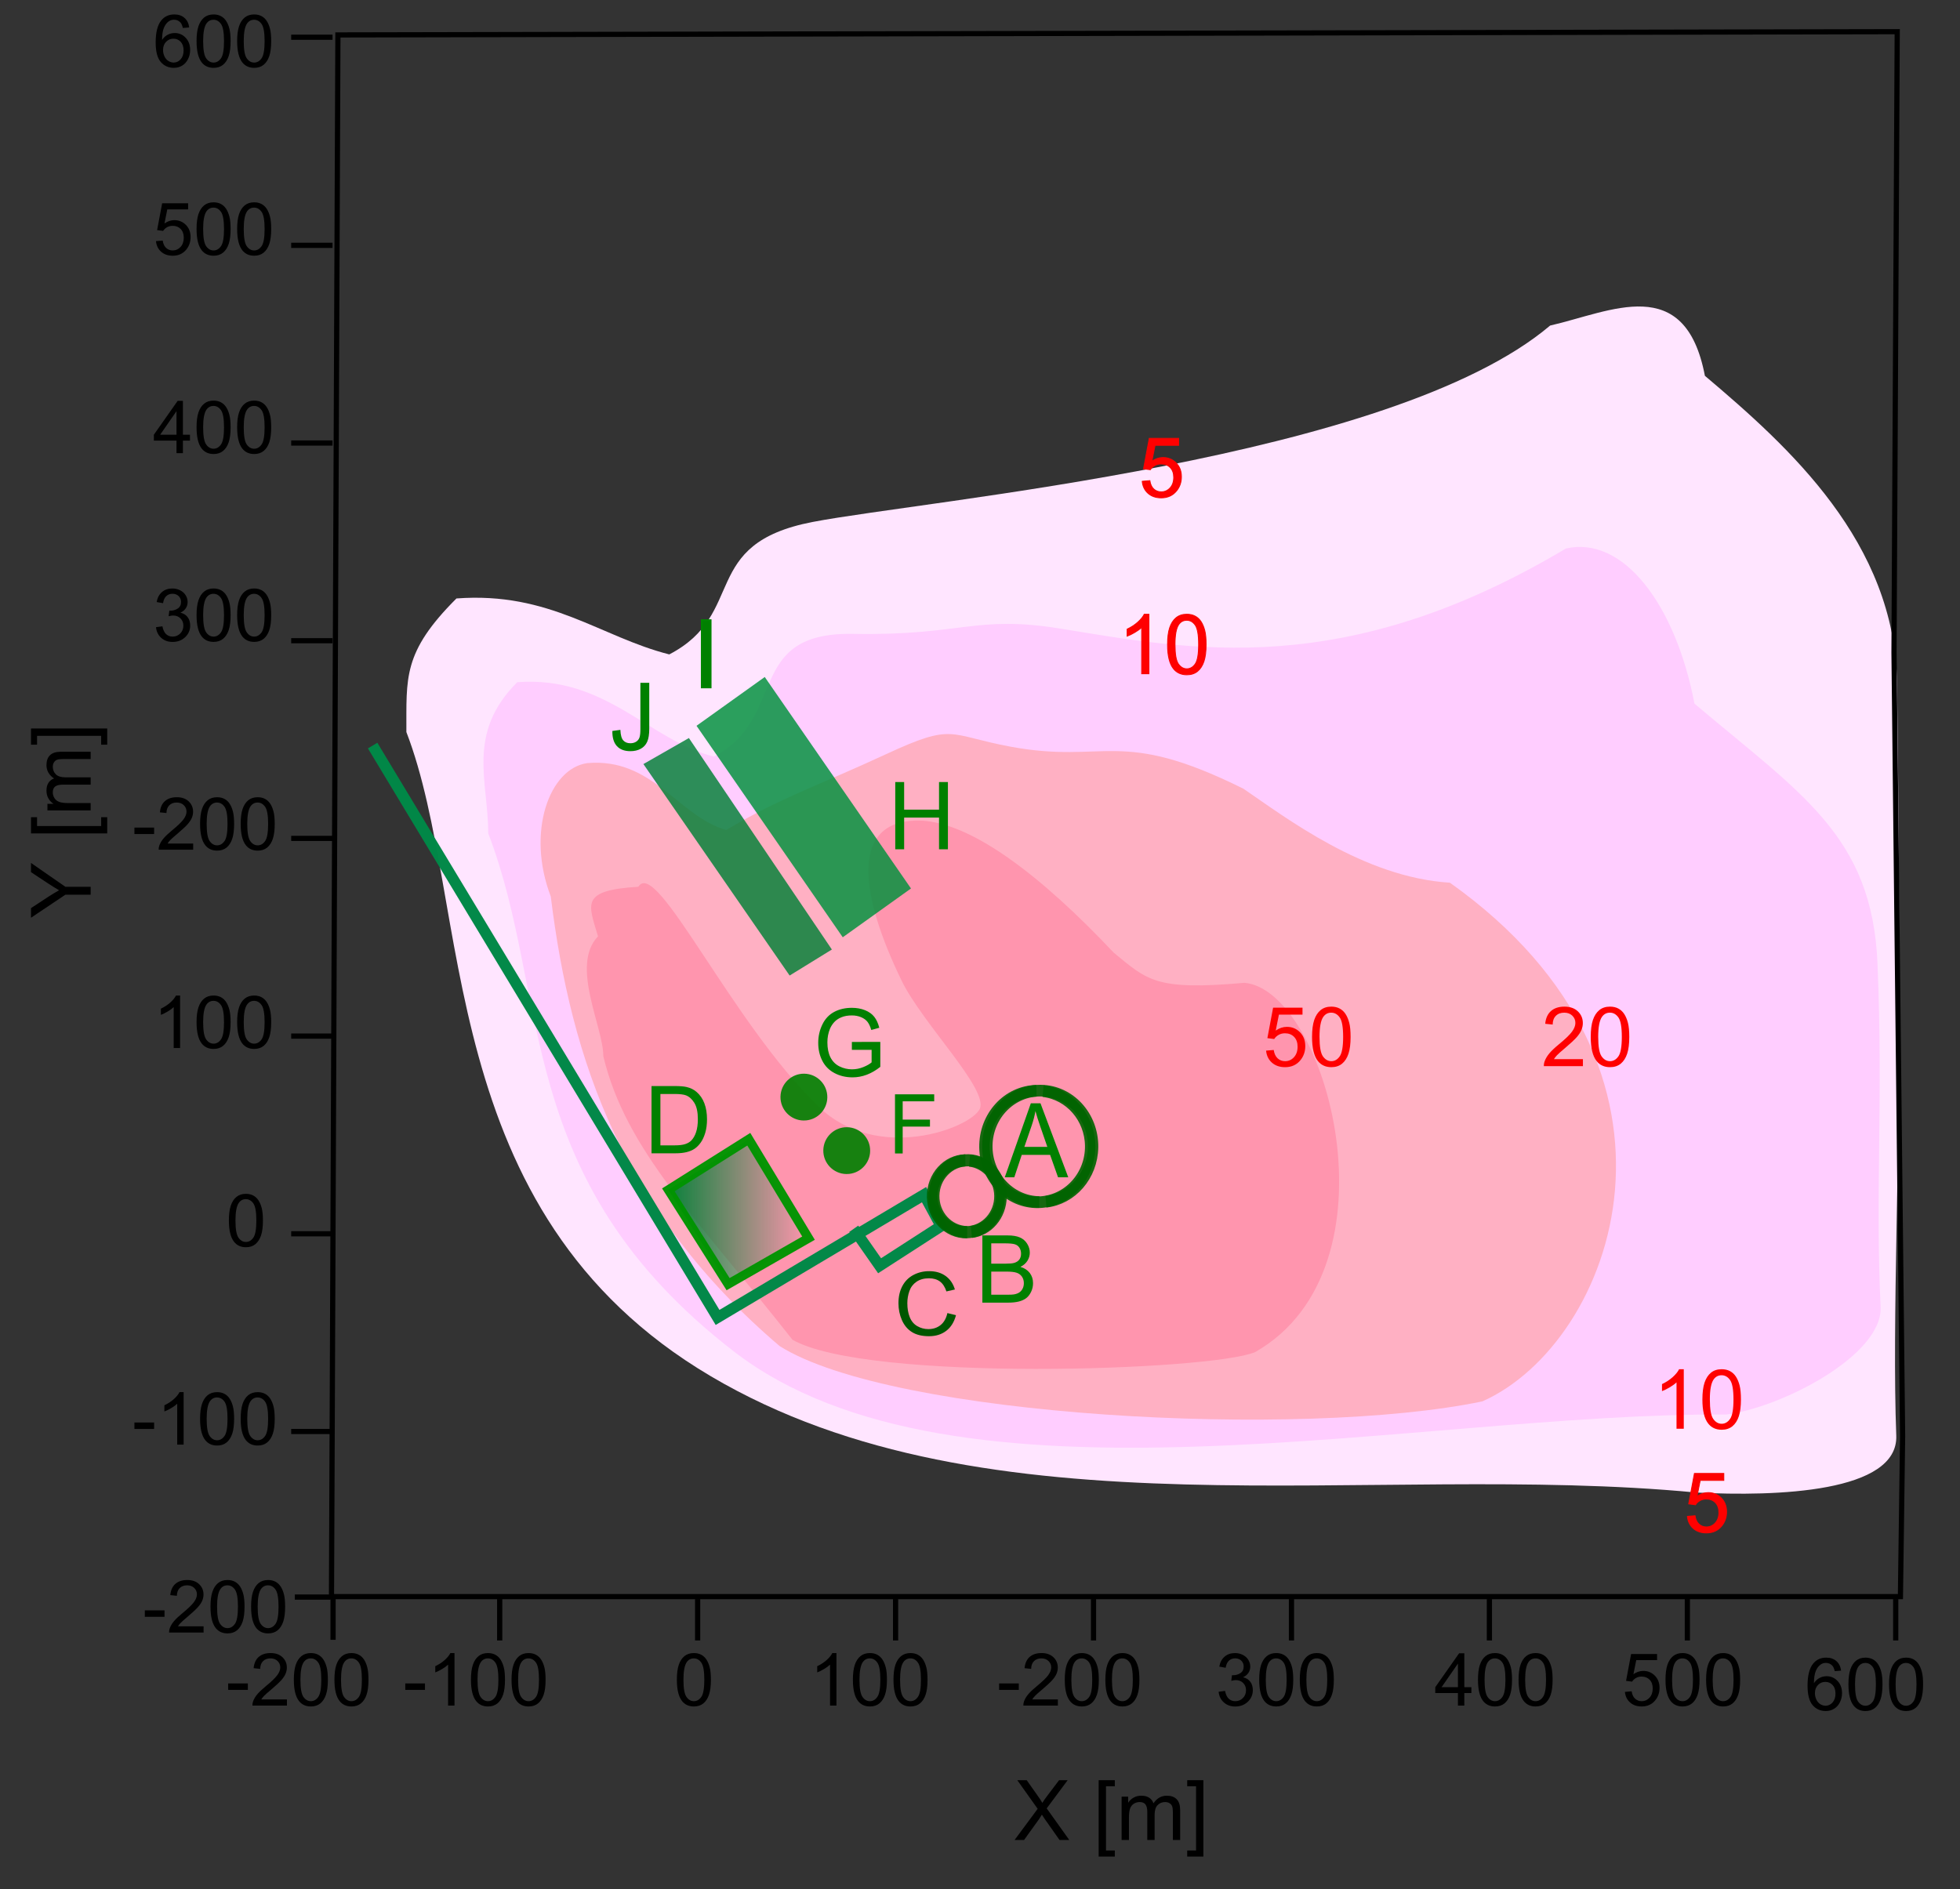 <?xml version="1.0" encoding="UTF-8" standalone="no"?>
<!-- Created with Inkscape (http://www.inkscape.org/) -->

<svg
   xmlns:dc="http://purl.org/dc/elements/1.1/"
   xmlns:cc="http://creativecommons.org/ns#"
   xmlns:rdf="http://www.w3.org/1999/02/22-rdf-syntax-ns#"
   xmlns:svg="http://www.w3.org/2000/svg"
   xmlns="http://www.w3.org/2000/svg"
   xmlns:xlink="http://www.w3.org/1999/xlink"
   xmlns:sodipodi="http://sodipodi.sourceforge.net/DTD/sodipodi-0.dtd"
   xmlns:inkscape="http://www.inkscape.org/namespaces/inkscape"
   id="svg2985"
   version="1.1"
   inkscape:version="0.48.2 r9819"
   width="366.11"
   height="352.996"
   sodipodi:docname="OCZYSZ~2.SVG">
  <rect width="100%" height="100%" fill="#333333" stroke="none"/>
  <title
     id="title4676">oczyszcz 24</title>
  <defs
     id="defs2989">
    <linearGradient
       inkscape:collect="always"
       id="linearGradient3855">
      <stop
         style="stop-color:#008036;stop-opacity:1;"
         offset="0"
         id="stop3857" />
      <stop
         style="stop-color:#008036;stop-opacity:0;"
         offset="1"
         id="stop3859" />
    </linearGradient>
    <linearGradient
       inkscape:collect="always"
       xlink:href="#linearGradient3855"
       id="linearGradient4674"
       gradientUnits="userSpaceOnUse"
       x1="433.96"
       y1="232.234"
       x2="460.863"
       y2="232.234" />
    <linearGradient
       inkscape:collect="always"
       xlink:href="#linearGradient3855"
       id="linearGradient4830"
       gradientUnits="userSpaceOnUse"
       x1="433.96"
       y1="232.234"
       x2="460.863"
       y2="232.234" />
    <linearGradient
       inkscape:collect="always"
       xlink:href="#linearGradient3855"
       id="linearGradient5015"
       gradientUnits="userSpaceOnUse"
       x1="433.96"
       y1="232.234"
       x2="460.863"
       y2="232.234" />
    <linearGradient
       inkscape:collect="always"
       xlink:href="#linearGradient3855"
       id="linearGradient5148"
       gradientUnits="userSpaceOnUse"
       x1="433.96"
       y1="232.234"
       x2="460.863"
       y2="232.234" />
    <linearGradient
       inkscape:collect="always"
       xlink:href="#linearGradient3855"
       id="linearGradient5175"
       gradientUnits="userSpaceOnUse"
       x1="433.96"
       y1="232.234"
       x2="460.863"
       y2="232.234" />
    <linearGradient
       inkscape:collect="always"
       id="linearGradient3855-7">
      <stop
         style="stop-color:#008036;stop-opacity:1;"
         offset="0"
         id="stop3857-4" />
      <stop
         style="stop-color:#008036;stop-opacity:0;"
         offset="1"
         id="stop3859-0" />
    </linearGradient>
    <linearGradient
       inkscape:collect="always"
       xlink:href="#linearGradient3855-7"
       id="linearGradient4340"
       gradientUnits="userSpaceOnUse"
       gradientTransform="matrix(0.952,0,0,0.952,24.246,172.542)"
       x1="433.96"
       y1="232.234"
       x2="460.863"
       y2="232.234" />
    <linearGradient
       inkscape:collect="always"
       xlink:href="#linearGradient3855-7"
       id="linearGradient4845"
       gradientUnits="userSpaceOnUse"
       gradientTransform="matrix(0.964,0,0,0.967,-294.378,3.841)"
       x1="433.96"
       y1="232.234"
       x2="460.863"
       y2="232.234" />
    <linearGradient
       inkscape:collect="always"
       xlink:href="#linearGradient3855-7"
       id="linearGradient4981"
       gradientUnits="userSpaceOnUse"
       gradientTransform="matrix(0.964,0,0,0.967,-294.378,49.841)"
       x1="433.96"
       y1="232.234"
       x2="460.863"
       y2="232.234" />
    <linearGradient
       inkscape:collect="always"
       xlink:href="#linearGradient3855-2"
       id="linearGradient3320-5"
       gradientUnits="userSpaceOnUse"
       gradientTransform="matrix(0.973,0,0,0.975,-300.032,1.194)"
       x1="433.96"
       y1="232.234"
       x2="460.863"
       y2="232.234" />
    <linearGradient
       inkscape:collect="always"
       id="linearGradient3855-2">
      <stop
         style="stop-color:#008036;stop-opacity:1;"
         offset="0"
         id="stop3857-3" />
      <stop
         style="stop-color:#008036;stop-opacity:0;"
         offset="1"
         id="stop3859-1" />
    </linearGradient>
  </defs>
  <sodipodi:namedview
     pagecolor="#ffffff"
     bordercolor="#666666"
     borderopacity="1"
     objecttolerance="10"
     gridtolerance="10"
     guidetolerance="10"
     inkscape:pageopacity="0"
     inkscape:pageshadow="2"
     inkscape:window-width="1366"
     inkscape:window-height="706"
     id="namedview2987"
     showgrid="false"
     fit-margin-top="0"
     fit-margin-left="0"
     fit-margin-right="0"
     fit-margin-bottom="0"
     inkscape:zoom="1.1866136"
     inkscape:cx="176.11466"
     inkscape:cy="135.89376"
     inkscape:window-x="-8"
     inkscape:window-y="-8"
     inkscape:window-maximized="1"
     inkscape:current-layer="svg2985"
     showguides="true"
     inkscape:guide-bbox="true" />
  <g
     style="font-size:14px;font-style:normal;font-weight:normal;line-height:125%;letter-spacing:0px;word-spacing:0px;fill:#000000;fill-opacity:1;stroke:none;font-family:Sans"
     id="text4258-2"
     transform="matrix(0.952,0,0,0.952,137.583,161.055)" />
  <g
     id="g4652">
    <g
       transform="matrix(0.973,0,0,0.975,-331.175,-2.705)"
       id="text4164"
       style="font-size:16px;font-style:normal;font-weight:normal;line-height:125%;letter-spacing:0px;word-spacing:0px;fill:#000000;fill-opacity:1;stroke:none;font-family:Sans">
      <path
         id="path4373"
         d="m 535.139,355.359 4.43,-5.969 -3.906,-5.484 1.805,0 2.078,2.938 c 0.432,0.609 0.74,1.078 0.922,1.406 0.255,-0.417 0.557,-0.852 0.906,-1.305 l 2.305,-3.039 1.648,0 -4.023,5.398 4.336,6.055 -1.875,0 -2.883,-4.086 c -0.161,-0.234 -0.328,-0.49 -0.5,-0.766 -0.255,0.417 -0.438,0.703 -0.547,0.859 l -2.875,3.992 z"
         inkscape:connector-curvature="0" />
      <path
         id="path4375"
         d="m 551.279,358.538 0,-14.633 3.102,0 0,1.164 -1.695,0 0,12.305 1.695,0 0,1.164 z"
         inkscape:connector-curvature="0" />
      <path
         id="path4377"
         d="m 555.685,355.359 0,-8.297 1.258,0 0,1.164 c 0.26,-0.406 0.607,-0.733 1.039,-0.98 0.432,-0.247 0.924,-0.371 1.477,-0.371 0.615,1e-5 1.118,0.128 1.512,0.383 0.393,0.255 0.671,0.612 0.832,1.07 0.656,-0.969 1.51,-1.453 2.562,-1.453 0.823,1e-5 1.456,0.228 1.898,0.684 0.443,0.456 0.664,1.158 0.664,2.105 l 0,5.695 -1.398,0 0,-5.227 c -2e-5,-0.562 -0.046,-0.967 -0.137,-1.215 -0.091,-0.247 -0.257,-0.447 -0.496,-0.598 -0.24,-0.151 -0.521,-0.227 -0.844,-0.227 -0.583,1e-5 -1.068,0.194 -1.453,0.582 -0.385,0.388 -0.578,1.009 -0.578,1.863 l 0,4.82 -1.406,0 0,-5.391 c 0,-0.625 -0.115,-1.094 -0.344,-1.406 -0.229,-0.312 -0.604,-0.469 -1.125,-0.469 -0.396,1e-5 -0.762,0.104 -1.098,0.312 -0.336,0.208 -0.579,0.513 -0.73,0.914 -0.151,0.401 -0.227,0.979 -0.227,1.734 l 0,4.305 z"
         inkscape:connector-curvature="0" />
      <path
         id="path4379"
         d="m 571.381,358.538 -3.102,0 0,-1.164 1.695,0 0,-12.305 -1.695,0 0,-1.164 3.102,0 z"
         inkscape:connector-curvature="0" />
    </g>
    <g
       transform="matrix(0,-0.972,0.973,0,-246.454,355.141)"
       id="g4293">
      <path
         inkscape:connector-curvature="0"
         id="path4170"
         d="m 90.216,309.194 c 0,7.939 0,7.939 0,7.939"
         style="fill:none;stroke:#000000;stroke-width:1px;stroke-linecap:butt;stroke-linejoin:miter;stroke-opacity:1" />
      <path
         style="fill:none;stroke:#000000;stroke-width:1px;stroke-linecap:butt;stroke-linejoin:miter;stroke-opacity:1"
         d="m 128.216,309.194 c 0,7.939 0,7.939 0,7.939"
         id="path4172"
         inkscape:connector-curvature="0" />
      <path
         inkscape:connector-curvature="0"
         id="path4174"
         d="m 166.216,309.194 c 0,7.939 0,7.939 0,7.939"
         style="fill:none;stroke:#000000;stroke-width:1px;stroke-linecap:butt;stroke-linejoin:miter;stroke-opacity:1" />
      <path
         style="fill:none;stroke:#000000;stroke-width:1px;stroke-linecap:butt;stroke-linejoin:miter;stroke-opacity:1"
         d="m 204.216,309.194 c 0,7.939 0,7.939 0,7.939"
         id="path4176"
         inkscape:connector-curvature="0" />
      <path
         inkscape:connector-curvature="0"
         id="path4178"
         d="m 242.216,309.194 c 0,7.939 0,7.939 0,7.939"
         style="fill:none;stroke:#000000;stroke-width:1px;stroke-linecap:butt;stroke-linejoin:miter;stroke-opacity:1" />
      <path
         style="fill:none;stroke:#000000;stroke-width:1px;stroke-linecap:butt;stroke-linejoin:miter;stroke-opacity:1"
         d="m 280.216,309.194 c 0,7.939 0,7.939 0,7.939"
         id="path4180"
         inkscape:connector-curvature="0" />
      <path
         inkscape:connector-curvature="0"
         id="path4182"
         d="m 318.216,309.194 c 0,7.939 0,7.939 0,7.939"
         style="fill:none;stroke:#000000;stroke-width:1px;stroke-linecap:butt;stroke-linejoin:miter;stroke-opacity:1" />
      <path
         style="fill:none;stroke:#000000;stroke-width:1px;stroke-linecap:butt;stroke-linejoin:miter;stroke-opacity:1"
         d="m 358.216,309.194 c 0,7.939 0,7.939 0,7.939"
         id="path4184"
         inkscape:connector-curvature="0" />
    </g>
    <g
       transform="matrix(0.973,0,0,0.975,-331.175,-2.705)"
       id="text4190"
       style="font-size:14px;font-style:normal;font-weight:normal;line-height:125%;letter-spacing:0px;word-spacing:0px;fill:#000000;fill-opacity:1;stroke:none;font-family:Sans">
      <path
         id="path4382"
         d="m 418.169,326.597 0,-1.237 3.78,0 0,1.237 z"
         inkscape:connector-curvature="0" />
      <path
         id="path4384"
         d="m 427.616,329.605 -1.23,0 0,-7.841 c -0.296,0.283 -0.685,0.565 -1.166,0.848 -0.481,0.283 -0.913,0.494 -1.295,0.636 l 0,-1.189 c 0.688,-0.324 1.29,-0.715 1.805,-1.176 0.515,-0.46 0.88,-0.907 1.094,-1.34 l 0.793,0 z"
         inkscape:connector-curvature="0" />
      <path
         id="path4386"
         d="m 430.774,324.662 c 0,-1.185 0.122,-2.139 0.366,-2.861 0.244,-0.722 0.606,-1.279 1.087,-1.671 0.481,-0.392 1.086,-0.588 1.815,-0.588 0.538,10e-6 1.009,0.108 1.415,0.325 0.406,0.216 0.741,0.529 1.005,0.937 0.264,0.408 0.472,0.905 0.622,1.49 0.15,0.586 0.226,1.375 0.226,2.369 -1e-5,1.176 -0.121,2.125 -0.362,2.847 -0.242,0.722 -0.603,1.281 -1.083,1.675 -0.481,0.394 -1.088,0.591 -1.822,0.591 -0.966,0 -1.725,-0.346 -2.276,-1.039 -0.661,-0.834 -0.991,-2.192 -0.991,-4.074 z m 1.265,0 c 0,1.645 0.193,2.74 0.578,3.285 0.385,0.545 0.86,0.817 1.425,0.817 0.565,0 1.04,-0.273 1.425,-0.82 0.385,-0.547 0.578,-1.641 0.578,-3.281 -10e-6,-1.65 -0.193,-2.746 -0.578,-3.288 -0.385,-0.542 -0.865,-0.813 -1.439,-0.813 -0.565,1e-5 -1.016,0.239 -1.354,0.718 -0.424,0.611 -0.636,1.739 -0.636,3.384 z"
         inkscape:connector-curvature="0" />
      <path
         id="path4388"
         d="m 438.567,324.662 c 0,-1.185 0.122,-2.139 0.366,-2.861 0.244,-0.722 0.606,-1.279 1.087,-1.671 0.481,-0.392 1.086,-0.588 1.815,-0.588 0.538,10e-6 1.009,0.108 1.415,0.325 0.406,0.216 0.741,0.529 1.005,0.937 0.264,0.408 0.472,0.905 0.622,1.49 0.15,0.586 0.226,1.375 0.226,2.369 -10e-6,1.176 -0.121,2.125 -0.362,2.847 -0.242,0.722 -0.603,1.281 -1.083,1.675 -0.481,0.394 -1.088,0.591 -1.822,0.591 -0.966,0 -1.725,-0.346 -2.276,-1.039 -0.661,-0.834 -0.991,-2.192 -0.991,-4.074 z m 1.265,0 c 0,1.645 0.193,2.74 0.578,3.285 0.385,0.545 0.86,0.817 1.425,0.817 0.565,0 1.04,-0.273 1.425,-0.82 0.385,-0.547 0.578,-1.641 0.578,-3.281 -1e-5,-1.65 -0.193,-2.746 -0.578,-3.288 -0.385,-0.542 -0.865,-0.813 -1.439,-0.813 -0.565,1e-5 -1.016,0.239 -1.354,0.718 -0.424,0.611 -0.636,1.739 -0.636,3.384 z"
         inkscape:connector-curvature="0" />
    </g>
    <g
       transform="matrix(0.973,0,0,0.975,-331.175,-2.705)"
       id="text4194"
       style="font-size:14px;font-style:normal;font-weight:normal;line-height:125%;letter-spacing:0px;word-spacing:0px;fill:#000000;fill-opacity:1;stroke:none;font-family:Sans">
      <path
         id="path4391"
         d="m 532.169,326.597 0,-1.237 3.78,0 0,1.237 z"
         inkscape:connector-curvature="0" />
      <path
         id="path4393"
         d="m 543.448,328.422 0,1.183 -6.624,0 c -0.009,-0.296 0.039,-0.581 0.144,-0.854 0.169,-0.451 0.439,-0.895 0.81,-1.333 0.371,-0.437 0.908,-0.943 1.61,-1.518 1.089,-0.893 1.825,-1.601 2.208,-2.123 0.383,-0.522 0.574,-1.015 0.574,-1.48 -1e-5,-0.488 -0.174,-0.899 -0.523,-1.234 -0.349,-0.335 -0.803,-0.502 -1.364,-0.502 -0.592,1e-5 -1.066,0.178 -1.422,0.533 -0.355,0.355 -0.535,0.848 -0.54,1.477 l -1.265,-0.13 c 0.087,-0.943 0.412,-1.662 0.978,-2.157 0.565,-0.494 1.324,-0.742 2.276,-0.742 0.962,10e-6 1.723,0.267 2.283,0.8 0.561,0.533 0.841,1.194 0.841,1.982 -10e-6,0.401 -0.082,0.795 -0.246,1.183 -0.164,0.387 -0.436,0.795 -0.817,1.224 -0.381,0.428 -1.013,1.016 -1.897,1.764 -0.738,0.62 -1.212,1.04 -1.422,1.261 -0.21,0.221 -0.383,0.443 -0.52,0.667 z"
         inkscape:connector-curvature="0" />
      <path
         id="path4395"
         d="m 544.774,324.662 c 0,-1.185 0.122,-2.139 0.366,-2.861 0.244,-0.722 0.606,-1.279 1.087,-1.671 0.481,-0.392 1.086,-0.588 1.815,-0.588 0.538,10e-6 1.009,0.108 1.415,0.325 0.406,0.216 0.741,0.529 1.005,0.937 0.264,0.408 0.472,0.905 0.622,1.49 0.15,0.586 0.226,1.375 0.226,2.369 -10e-6,1.176 -0.121,2.125 -0.362,2.847 -0.242,0.722 -0.603,1.281 -1.083,1.675 -0.481,0.394 -1.088,0.591 -1.822,0.591 -0.966,0 -1.725,-0.346 -2.276,-1.039 -0.661,-0.834 -0.991,-2.192 -0.991,-4.074 z m 1.265,0 c 0,1.645 0.193,2.74 0.578,3.285 0.385,0.545 0.86,0.817 1.425,0.817 0.565,0 1.04,-0.273 1.425,-0.82 0.385,-0.547 0.578,-1.641 0.578,-3.281 -1e-5,-1.65 -0.193,-2.746 -0.578,-3.288 -0.385,-0.542 -0.865,-0.813 -1.439,-0.813 -0.565,1e-5 -1.016,0.239 -1.354,0.718 -0.424,0.611 -0.636,1.739 -0.636,3.384 z"
         inkscape:connector-curvature="0" />
      <path
         id="path4397"
         d="m 552.567,324.662 c 0,-1.185 0.122,-2.139 0.366,-2.861 0.244,-0.722 0.606,-1.279 1.087,-1.671 0.481,-0.392 1.086,-0.588 1.815,-0.588 0.538,10e-6 1.009,0.108 1.415,0.325 0.406,0.216 0.741,0.529 1.005,0.937 0.264,0.408 0.472,0.905 0.622,1.49 0.15,0.586 0.226,1.375 0.226,2.369 -10e-6,1.176 -0.121,2.125 -0.362,2.847 -0.242,0.722 -0.603,1.281 -1.083,1.675 -0.481,0.394 -1.088,0.591 -1.822,0.591 -0.966,0 -1.725,-0.346 -2.276,-1.039 -0.661,-0.834 -0.991,-2.192 -0.991,-4.074 z m 1.265,0 c 0,1.645 0.193,2.74 0.578,3.285 0.385,0.545 0.86,0.817 1.425,0.817 0.565,0 1.04,-0.273 1.425,-0.82 0.385,-0.547 0.578,-1.641 0.578,-3.281 -10e-6,-1.65 -0.193,-2.746 -0.578,-3.288 -0.385,-0.542 -0.865,-0.813 -1.439,-0.813 -0.565,1e-5 -1.016,0.239 -1.354,0.718 -0.424,0.611 -0.636,1.739 -0.636,3.384 z"
         inkscape:connector-curvature="0" />
    </g>
    <g
       transform="matrix(0.973,0,0,0.975,-331.175,-2.705)"
       id="text4198"
       style="font-size:14px;font-style:normal;font-weight:normal;line-height:125%;letter-spacing:0px;word-spacing:0px;fill:#000000;fill-opacity:1;stroke:none;font-family:Sans">
      <path
         id="path4400"
         d="m 500.94,329.605 -1.23,0 0,-7.841 c -0.296,0.283 -0.685,0.565 -1.166,0.848 -0.481,0.283 -0.913,0.494 -1.295,0.636 l 0,-1.189 c 0.688,-0.324 1.29,-0.715 1.805,-1.176 0.515,-0.46 0.88,-0.907 1.094,-1.34 l 0.793,0 z"
         inkscape:connector-curvature="0" />
      <path
         id="path4402"
         d="m 504.098,324.662 c 0,-1.185 0.122,-2.139 0.366,-2.861 0.244,-0.722 0.606,-1.279 1.087,-1.671 0.481,-0.392 1.086,-0.588 1.815,-0.588 0.538,10e-6 1.009,0.108 1.415,0.325 0.406,0.216 0.741,0.529 1.005,0.937 0.264,0.408 0.472,0.905 0.622,1.49 0.15,0.586 0.226,1.375 0.226,2.369 -10e-6,1.176 -0.121,2.125 -0.362,2.847 -0.242,0.722 -0.603,1.281 -1.083,1.675 -0.481,0.394 -1.088,0.591 -1.822,0.591 -0.966,0 -1.725,-0.346 -2.276,-1.039 -0.661,-0.834 -0.991,-2.192 -0.991,-4.074 z m 1.265,0 c 0,1.645 0.193,2.74 0.578,3.285 0.385,0.545 0.86,0.817 1.425,0.817 0.565,0 1.04,-0.273 1.425,-0.82 0.385,-0.547 0.578,-1.641 0.578,-3.281 -1e-5,-1.65 -0.193,-2.746 -0.578,-3.288 -0.385,-0.542 -0.865,-0.813 -1.439,-0.813 -0.565,1e-5 -1.016,0.239 -1.354,0.718 -0.424,0.611 -0.636,1.739 -0.636,3.384 z"
         inkscape:connector-curvature="0" />
      <path
         id="path4404"
         d="m 511.891,324.662 c 0,-1.185 0.122,-2.139 0.366,-2.861 0.244,-0.722 0.606,-1.279 1.087,-1.671 0.481,-0.392 1.086,-0.588 1.815,-0.588 0.538,10e-6 1.009,0.108 1.415,0.325 0.406,0.216 0.741,0.529 1.005,0.937 0.264,0.408 0.472,0.905 0.622,1.49 0.15,0.586 0.226,1.375 0.226,2.369 0,1.176 -0.121,2.125 -0.362,2.847 -0.242,0.722 -0.603,1.281 -1.083,1.675 -0.481,0.394 -1.088,0.591 -1.822,0.591 -0.966,0 -1.725,-0.346 -2.276,-1.039 -0.661,-0.834 -0.991,-2.192 -0.991,-4.074 z m 1.265,0 c 0,1.645 0.193,2.74 0.578,3.285 0.385,0.545 0.86,0.817 1.425,0.817 0.565,0 1.04,-0.273 1.425,-0.82 0.385,-0.547 0.578,-1.641 0.578,-3.281 -10e-6,-1.65 -0.193,-2.746 -0.578,-3.288 -0.385,-0.542 -0.865,-0.813 -1.439,-0.813 -0.565,1e-5 -1.016,0.239 -1.354,0.718 -0.424,0.611 -0.636,1.739 -0.636,3.384 z"
         inkscape:connector-curvature="0" />
    </g>
    <g
       transform="matrix(0.973,0,0,0.975,-331.175,-2.705)"
       id="text4202"
       style="font-size:14px;font-style:normal;font-weight:normal;line-height:125%;letter-spacing:0px;word-spacing:0px;fill:#000000;fill-opacity:1;stroke:none;font-family:Sans">
      <path
         id="path4407"
         d="m 574.312,326.959 1.23,-0.164 c 0.141,0.697 0.382,1.2 0.721,1.507 0.34,0.308 0.753,0.461 1.241,0.461 0.579,0 1.068,-0.201 1.466,-0.602 0.399,-0.401 0.598,-0.898 0.598,-1.49 0,-0.565 -0.185,-1.031 -0.554,-1.398 -0.369,-0.367 -0.839,-0.55 -1.408,-0.55 -0.232,10e-6 -0.522,0.046 -0.868,0.137 l 0.137,-1.08 c 0.082,0.009 0.148,0.014 0.198,0.014 0.524,0 0.996,-0.137 1.415,-0.41 0.419,-0.273 0.629,-0.695 0.629,-1.265 0,-0.451 -0.153,-0.825 -0.458,-1.121 -0.305,-0.296 -0.7,-0.444 -1.183,-0.444 -0.479,1e-5 -0.877,0.15 -1.196,0.451 -0.319,0.301 -0.524,0.752 -0.615,1.354 l -1.23,-0.219 c 0.15,-0.825 0.492,-1.464 1.025,-1.917 0.533,-0.453 1.196,-0.68 1.989,-0.68 0.547,10e-6 1.05,0.117 1.511,0.352 0.46,0.235 0.812,0.555 1.056,0.96 0.244,0.406 0.366,0.836 0.366,1.292 -10e-6,0.433 -0.116,0.827 -0.349,1.183 -0.232,0.355 -0.577,0.638 -1.032,0.848 0.592,0.137 1.053,0.42 1.381,0.851 0.328,0.431 0.492,0.97 0.492,1.617 -10e-6,0.875 -0.319,1.617 -0.957,2.225 -0.638,0.608 -1.445,0.913 -2.42,0.913 -0.88,0 -1.61,-0.262 -2.191,-0.786 -0.581,-0.524 -0.913,-1.203 -0.995,-2.037 z"
         inkscape:connector-curvature="0" />
      <path
         id="path4409"
         d="m 582.098,324.662 c 0,-1.185 0.122,-2.139 0.366,-2.861 0.244,-0.722 0.606,-1.279 1.087,-1.671 0.481,-0.392 1.086,-0.588 1.815,-0.588 0.538,10e-6 1.009,0.108 1.415,0.325 0.406,0.216 0.741,0.529 1.005,0.937 0.264,0.408 0.472,0.905 0.622,1.49 0.15,0.586 0.226,1.375 0.226,2.369 -10e-6,1.176 -0.121,2.125 -0.362,2.847 -0.242,0.722 -0.603,1.281 -1.083,1.675 -0.481,0.394 -1.088,0.591 -1.822,0.591 -0.966,0 -1.725,-0.346 -2.276,-1.039 -0.661,-0.834 -0.991,-2.192 -0.991,-4.074 z m 1.265,0 c 0,1.645 0.193,2.74 0.578,3.285 0.385,0.545 0.86,0.817 1.425,0.817 0.565,0 1.04,-0.273 1.425,-0.82 0.385,-0.547 0.578,-1.641 0.578,-3.281 -10e-6,-1.65 -0.193,-2.746 -0.578,-3.288 -0.385,-0.542 -0.865,-0.813 -1.439,-0.813 -0.565,1e-5 -1.016,0.239 -1.354,0.718 -0.424,0.611 -0.636,1.739 -0.636,3.384 z"
         inkscape:connector-curvature="0" />
      <path
         id="path4411"
         d="m 589.891,324.662 c 0,-1.185 0.122,-2.139 0.366,-2.861 0.244,-0.722 0.606,-1.279 1.087,-1.671 0.481,-0.392 1.086,-0.588 1.815,-0.588 0.538,10e-6 1.009,0.108 1.415,0.325 0.406,0.216 0.741,0.529 1.005,0.937 0.264,0.408 0.472,0.905 0.622,1.49 0.15,0.586 0.226,1.375 0.226,2.369 0,1.176 -0.121,2.125 -0.362,2.847 -0.242,0.722 -0.603,1.281 -1.083,1.675 -0.481,0.394 -1.088,0.591 -1.822,0.591 -0.966,0 -1.725,-0.346 -2.276,-1.039 -0.661,-0.834 -0.991,-2.192 -0.991,-4.074 z m 1.265,0 c 0,1.645 0.193,2.74 0.578,3.285 0.385,0.545 0.86,0.817 1.425,0.817 0.565,0 1.04,-0.273 1.425,-0.82 0.385,-0.547 0.578,-1.641 0.578,-3.281 -10e-6,-1.65 -0.193,-2.746 -0.578,-3.288 -0.385,-0.542 -0.865,-0.813 -1.439,-0.813 -0.565,1e-5 -1.016,0.239 -1.354,0.718 -0.424,0.611 -0.636,1.739 -0.636,3.384 z"
         inkscape:connector-curvature="0" />
    </g>
    <g
       transform="matrix(0.973,0,0,0.975,-331.175,-2.705)"
       id="text4206"
       style="font-size:14px;font-style:normal;font-weight:normal;line-height:125%;letter-spacing:0px;word-spacing:0px;fill:#000000;fill-opacity:1;stroke:none;font-family:Sans">
      <path
         id="path4414"
         d="m 620.25,329.605 0,-2.399 -4.348,0 0,-1.128 4.573,-6.494 1.005,0 0,6.494 1.354,0 0,1.128 -1.354,0 0,2.399 z m 0,-3.527 0,-4.519 -3.138,4.519 z"
         inkscape:connector-curvature="0" />
      <path
         id="path4416"
         d="m 624.098,324.662 c 0,-1.185 0.122,-2.139 0.366,-2.861 0.244,-0.722 0.606,-1.279 1.087,-1.671 0.481,-0.392 1.086,-0.588 1.815,-0.588 0.538,10e-6 1.009,0.108 1.415,0.325 0.406,0.216 0.741,0.529 1.005,0.937 0.264,0.408 0.472,0.905 0.622,1.49 0.15,0.586 0.226,1.375 0.226,2.369 -10e-6,1.176 -0.121,2.125 -0.362,2.847 -0.242,0.722 -0.603,1.281 -1.083,1.675 -0.481,0.394 -1.088,0.591 -1.822,0.591 -0.966,0 -1.725,-0.346 -2.276,-1.039 -0.661,-0.834 -0.991,-2.192 -0.991,-4.074 z m 1.265,0 c 0,1.645 0.193,2.74 0.578,3.285 0.385,0.545 0.86,0.817 1.425,0.817 0.565,0 1.04,-0.273 1.425,-0.82 0.385,-0.547 0.578,-1.641 0.578,-3.281 -10e-6,-1.65 -0.193,-2.746 -0.578,-3.288 -0.385,-0.542 -0.865,-0.813 -1.439,-0.813 -0.565,1e-5 -1.016,0.239 -1.354,0.718 -0.424,0.611 -0.636,1.739 -0.636,3.384 z"
         inkscape:connector-curvature="0" />
      <path
         id="path4418"
         d="m 631.891,324.662 c 0,-1.185 0.122,-2.139 0.366,-2.861 0.244,-0.722 0.606,-1.279 1.087,-1.671 0.481,-0.392 1.086,-0.588 1.815,-0.588 0.538,10e-6 1.009,0.108 1.415,0.325 0.406,0.216 0.741,0.529 1.005,0.937 0.264,0.408 0.472,0.905 0.622,1.49 0.15,0.586 0.226,1.375 0.226,2.369 0,1.176 -0.121,2.125 -0.362,2.847 -0.242,0.722 -0.603,1.281 -1.083,1.675 -0.481,0.394 -1.088,0.591 -1.822,0.591 -0.966,0 -1.725,-0.346 -2.276,-1.039 -0.661,-0.834 -0.991,-2.192 -0.991,-4.074 z m 1.265,0 c 0,1.645 0.193,2.74 0.578,3.285 0.385,0.545 0.86,0.817 1.425,0.817 0.565,0 1.04,-0.273 1.425,-0.82 0.385,-0.547 0.578,-1.641 0.578,-3.281 -10e-6,-1.65 -0.193,-2.746 -0.578,-3.288 -0.385,-0.542 -0.865,-0.813 -1.439,-0.813 -0.565,1e-5 -1.016,0.239 -1.354,0.718 -0.424,0.611 -0.636,1.739 -0.636,3.384 z"
         inkscape:connector-curvature="0" />
    </g>
    <g
       transform="matrix(0.973,0,0,0.975,-331.175,-2.705)"
       id="text4210"
       style="font-size:14px;font-style:normal;font-weight:normal;line-height:125%;letter-spacing:0px;word-spacing:0px;fill:#000000;fill-opacity:1;stroke:none;font-family:Sans">
      <path
         id="path4421"
         d="m 652.305,326.98 1.292,-0.109 c 0.096,0.629 0.318,1.102 0.667,1.418 0.349,0.317 0.769,0.475 1.261,0.475 0.592,0 1.094,-0.223 1.504,-0.67 0.41,-0.447 0.615,-1.039 0.615,-1.777 -10e-6,-0.702 -0.197,-1.256 -0.591,-1.661 -0.394,-0.406 -0.91,-0.608 -1.548,-0.608 -0.396,0 -0.754,0.09 -1.073,0.27 -0.319,0.18 -0.57,0.414 -0.752,0.701 l -1.155,-0.15 0.971,-5.147 4.983,0 0,1.176 -3.999,0 -0.54,2.693 c 0.602,-0.419 1.233,-0.629 1.894,-0.629 0.875,10e-6 1.613,0.303 2.215,0.909 0.602,0.606 0.902,1.385 0.902,2.338 -10e-6,0.907 -0.264,1.691 -0.793,2.352 -0.643,0.811 -1.52,1.217 -2.632,1.217 -0.911,0 -1.655,-0.255 -2.232,-0.766 -0.576,-0.51 -0.906,-1.187 -0.988,-2.03 z"
         inkscape:connector-curvature="0" />
      <path
         id="path4423"
         d="m 660.098,324.662 c 0,-1.185 0.122,-2.139 0.366,-2.861 0.244,-0.722 0.606,-1.279 1.087,-1.671 0.481,-0.392 1.086,-0.588 1.815,-0.588 0.538,10e-6 1.009,0.108 1.415,0.325 0.406,0.216 0.741,0.529 1.005,0.937 0.264,0.408 0.472,0.905 0.622,1.49 0.15,0.586 0.226,1.375 0.226,2.369 -10e-6,1.176 -0.121,2.125 -0.362,2.847 -0.242,0.722 -0.603,1.281 -1.083,1.675 -0.481,0.394 -1.088,0.591 -1.822,0.591 -0.966,0 -1.725,-0.346 -2.276,-1.039 -0.661,-0.834 -0.991,-2.192 -0.991,-4.074 z m 1.265,0 c 0,1.645 0.193,2.74 0.578,3.285 0.385,0.545 0.86,0.817 1.425,0.817 0.565,0 1.04,-0.273 1.425,-0.82 0.385,-0.547 0.578,-1.641 0.578,-3.281 -10e-6,-1.65 -0.193,-2.746 -0.578,-3.288 -0.385,-0.542 -0.865,-0.813 -1.439,-0.813 -0.565,1e-5 -1.016,0.239 -1.354,0.718 -0.424,0.611 -0.636,1.739 -0.636,3.384 z"
         inkscape:connector-curvature="0" />
      <path
         id="path4425"
         d="m 667.891,324.662 c 0,-1.185 0.122,-2.139 0.366,-2.861 0.244,-0.722 0.606,-1.279 1.087,-1.671 0.481,-0.392 1.086,-0.588 1.815,-0.588 0.538,10e-6 1.009,0.108 1.415,0.325 0.406,0.216 0.741,0.529 1.005,0.937 0.264,0.408 0.472,0.905 0.622,1.49 0.15,0.586 0.226,1.375 0.226,2.369 0,1.176 -0.121,2.125 -0.362,2.847 -0.242,0.722 -0.603,1.281 -1.083,1.675 -0.481,0.394 -1.088,0.591 -1.822,0.591 -0.966,0 -1.725,-0.346 -2.276,-1.039 -0.661,-0.834 -0.991,-2.192 -0.991,-4.074 z m 1.265,0 c 0,1.645 0.193,2.74 0.578,3.285 0.385,0.545 0.86,0.817 1.425,0.817 0.565,0 1.04,-0.273 1.425,-0.82 0.385,-0.547 0.578,-1.641 0.578,-3.281 -10e-6,-1.65 -0.193,-2.746 -0.578,-3.288 -0.385,-0.542 -0.865,-0.813 -1.439,-0.813 -0.565,1e-5 -1.016,0.239 -1.354,0.718 -0.424,0.611 -0.636,1.739 -0.636,3.384 z"
         inkscape:connector-curvature="0" />
    </g>
    <g
       transform="matrix(0.973,0,0,0.975,-333.978,-1.852)"
       id="text4214"
       style="font-size:14px;font-style:normal;font-weight:normal;line-height:125%;letter-spacing:0px;word-spacing:0px;fill:#000000;fill-opacity:1;stroke:none;font-family:Sans">
      <path
         id="path4428"
         d="m 696.69,322.037 -1.224,0.096 c -0.109,-0.483 -0.264,-0.834 -0.465,-1.053 -0.333,-0.351 -0.743,-0.526 -1.23,-0.526 -0.392,10e-6 -0.736,0.109 -1.032,0.328 -0.387,0.283 -0.693,0.695 -0.916,1.237 -0.223,0.542 -0.34,1.315 -0.349,2.317 0.296,-0.451 0.659,-0.786 1.087,-1.005 0.428,-0.219 0.877,-0.328 1.347,-0.328 0.82,0 1.519,0.302 2.095,0.906 0.577,0.604 0.865,1.384 0.865,2.341 -10e-6,0.629 -0.136,1.213 -0.407,1.753 -0.271,0.54 -0.644,0.954 -1.118,1.241 -0.474,0.287 -1.012,0.431 -1.613,0.431 -1.025,0 -1.862,-0.377 -2.509,-1.131 -0.647,-0.754 -0.971,-1.997 -0.971,-3.729 0,-1.937 0.358,-3.345 1.073,-4.225 0.624,-0.766 1.465,-1.148 2.522,-1.148 0.788,10e-6 1.434,0.221 1.938,0.663 0.504,0.442 0.805,1.053 0.906,1.832 z m -5.024,4.32 c 0,0.424 0.09,0.829 0.27,1.217 0.18,0.387 0.432,0.682 0.755,0.885 0.324,0.203 0.663,0.304 1.019,0.304 0.52,0 0.966,-0.21 1.34,-0.629 0.374,-0.419 0.561,-0.989 0.561,-1.709 -1e-5,-0.693 -0.185,-1.238 -0.554,-1.637 -0.369,-0.399 -0.834,-0.598 -1.395,-0.598 -0.556,1e-5 -1.028,0.199 -1.415,0.598 -0.387,0.399 -0.581,0.922 -0.581,1.569 z"
         inkscape:connector-curvature="0" />
      <path
         id="path4430"
         d="m 698.098,324.662 c 0,-1.185 0.122,-2.139 0.366,-2.861 0.244,-0.722 0.606,-1.279 1.087,-1.671 0.481,-0.392 1.086,-0.588 1.815,-0.588 0.538,10e-6 1.009,0.108 1.415,0.325 0.406,0.216 0.741,0.529 1.005,0.937 0.264,0.408 0.472,0.905 0.622,1.49 0.15,0.586 0.226,1.375 0.226,2.369 -10e-6,1.176 -0.121,2.125 -0.362,2.847 -0.242,0.722 -0.603,1.281 -1.083,1.675 -0.481,0.394 -1.088,0.591 -1.822,0.591 -0.966,0 -1.725,-0.346 -2.276,-1.039 -0.661,-0.834 -0.991,-2.192 -0.991,-4.074 z m 1.265,0 c 0,1.645 0.193,2.74 0.578,3.285 0.385,0.545 0.86,0.817 1.425,0.817 0.565,0 1.04,-0.273 1.425,-0.82 0.385,-0.547 0.578,-1.641 0.578,-3.281 -10e-6,-1.65 -0.193,-2.746 -0.578,-3.288 -0.385,-0.542 -0.865,-0.813 -1.439,-0.813 -0.565,1e-5 -1.016,0.239 -1.354,0.718 -0.424,0.611 -0.636,1.739 -0.636,3.384 z"
         inkscape:connector-curvature="0" />
      <path
         id="path4432"
         d="m 705.891,324.662 c 0,-1.185 0.122,-2.139 0.366,-2.861 0.244,-0.722 0.606,-1.279 1.087,-1.671 0.481,-0.392 1.086,-0.588 1.815,-0.588 0.538,10e-6 1.009,0.108 1.415,0.325 0.406,0.216 0.741,0.529 1.005,0.937 0.264,0.408 0.472,0.905 0.622,1.49 0.15,0.586 0.226,1.375 0.226,2.369 0,1.176 -0.121,2.125 -0.362,2.847 -0.242,0.722 -0.603,1.281 -1.083,1.675 -0.481,0.394 -1.088,0.591 -1.822,0.591 -0.966,0 -1.725,-0.346 -2.276,-1.039 -0.661,-0.834 -0.991,-2.192 -0.991,-4.074 z m 1.265,0 c 0,1.645 0.193,2.74 0.578,3.285 0.385,0.545 0.86,0.817 1.425,0.817 0.565,0 1.04,-0.273 1.425,-0.82 0.385,-0.547 0.578,-1.641 0.578,-3.281 -10e-6,-1.65 -0.193,-2.746 -0.578,-3.288 -0.385,-0.542 -0.865,-0.813 -1.439,-0.813 -0.565,1e-5 -1.016,0.239 -1.354,0.718 -0.424,0.611 -0.636,1.739 -0.636,3.384 z"
         inkscape:connector-curvature="0" />
    </g>
    <g
       transform="matrix(0.973,0,0,0.975,-331.175,-2.705)"
       id="text4230"
       style="font-size:14px;font-style:normal;font-weight:normal;line-height:125%;letter-spacing:0px;word-spacing:0px;fill:#000000;fill-opacity:1;stroke:none;font-family:Sans">
      <path
         id="path4435"
         d="m 470.305,324.662 c 0,-1.185 0.122,-2.139 0.366,-2.861 0.244,-0.722 0.606,-1.279 1.087,-1.671 0.481,-0.392 1.086,-0.588 1.815,-0.588 0.538,10e-6 1.009,0.108 1.415,0.325 0.406,0.216 0.741,0.529 1.005,0.937 0.264,0.408 0.472,0.905 0.622,1.49 0.15,0.586 0.226,1.375 0.226,2.369 -1e-5,1.176 -0.121,2.125 -0.362,2.847 -0.242,0.722 -0.603,1.281 -1.083,1.675 -0.481,0.394 -1.088,0.591 -1.822,0.591 -0.966,0 -1.725,-0.346 -2.276,-1.039 -0.661,-0.834 -0.991,-2.192 -0.991,-4.074 z m 1.265,0 c 0,1.645 0.193,2.74 0.578,3.285 0.385,0.545 0.86,0.817 1.425,0.817 0.565,0 1.04,-0.273 1.425,-0.82 0.385,-0.547 0.578,-1.641 0.578,-3.281 -10e-6,-1.65 -0.193,-2.746 -0.578,-3.288 -0.385,-0.542 -0.865,-0.813 -1.439,-0.813 -0.565,1e-5 -1.016,0.239 -1.354,0.718 -0.424,0.611 -0.636,1.739 -0.636,3.384 z"
         inkscape:connector-curvature="0" />
    </g>
    <path
       inkscape:connector-curvature="0"
       id="path4168"
       d="m 62.215,298.638 c 0,7.737 0,7.737 0,7.737"
       style="fill:none;stroke:#000000;stroke-width:0.974px;stroke-linecap:butt;stroke-linejoin:miter;stroke-opacity:1" />
    <g
       transform="matrix(0.973,0,0,0.975,-331.175,-2.705)"
       id="text4218"
       style="font-size:14px;font-style:normal;font-weight:normal;line-height:125%;letter-spacing:0px;word-spacing:0px;fill:#000000;fill-opacity:1;stroke:none;font-family:Sans">
      <path
         id="path4438"
         d="m 384.169,326.597 0,-1.237 3.78,0 0,1.237 z"
         inkscape:connector-curvature="0" />
      <path
         id="path4440"
         d="m 395.448,328.422 0,1.183 -6.624,0 c -0.009,-0.296 0.039,-0.581 0.144,-0.854 0.169,-0.451 0.439,-0.895 0.81,-1.333 0.371,-0.437 0.908,-0.943 1.61,-1.518 1.089,-0.893 1.825,-1.601 2.208,-2.123 0.383,-0.522 0.574,-1.015 0.574,-1.48 -10e-6,-0.488 -0.174,-0.899 -0.523,-1.234 -0.349,-0.335 -0.803,-0.502 -1.364,-0.502 -0.592,1e-5 -1.066,0.178 -1.422,0.533 -0.355,0.355 -0.535,0.848 -0.54,1.477 l -1.265,-0.13 c 0.087,-0.943 0.412,-1.662 0.978,-2.157 0.565,-0.494 1.324,-0.742 2.276,-0.742 0.962,10e-6 1.723,0.267 2.283,0.8 0.561,0.533 0.841,1.194 0.841,1.982 -1e-5,0.401 -0.082,0.795 -0.246,1.183 -0.164,0.387 -0.436,0.795 -0.817,1.224 -0.381,0.428 -1.013,1.016 -1.897,1.764 -0.738,0.62 -1.212,1.04 -1.422,1.261 -0.21,0.221 -0.383,0.443 -0.52,0.667 z"
         inkscape:connector-curvature="0" />
      <path
         id="path4442"
         d="m 396.774,324.662 c 0,-1.185 0.122,-2.139 0.366,-2.861 0.244,-0.722 0.606,-1.279 1.087,-1.671 0.481,-0.392 1.086,-0.588 1.815,-0.588 0.538,10e-6 1.009,0.108 1.415,0.325 0.406,0.216 0.741,0.529 1.005,0.937 0.264,0.408 0.472,0.905 0.622,1.49 0.15,0.586 0.226,1.375 0.226,2.369 -1e-5,1.176 -0.121,2.125 -0.362,2.847 -0.242,0.722 -0.603,1.281 -1.083,1.675 -0.481,0.394 -1.088,0.591 -1.822,0.591 -0.966,0 -1.725,-0.346 -2.276,-1.039 -0.661,-0.834 -0.991,-2.192 -0.991,-4.074 z m 1.265,0 c 0,1.645 0.193,2.74 0.578,3.285 0.385,0.545 0.86,0.817 1.425,0.817 0.565,0 1.04,-0.273 1.425,-0.82 0.385,-0.547 0.578,-1.641 0.578,-3.281 -10e-6,-1.65 -0.193,-2.746 -0.578,-3.288 -0.385,-0.542 -0.865,-0.813 -1.439,-0.813 -0.565,1e-5 -1.016,0.239 -1.354,0.718 -0.424,0.611 -0.636,1.739 -0.636,3.384 z"
         inkscape:connector-curvature="0" />
      <path
         id="path4444"
         d="m 404.567,324.662 c 0,-1.185 0.122,-2.139 0.366,-2.861 0.244,-0.722 0.606,-1.279 1.087,-1.671 0.481,-0.392 1.086,-0.588 1.815,-0.588 0.538,10e-6 1.009,0.108 1.415,0.325 0.406,0.216 0.741,0.529 1.005,0.937 0.264,0.408 0.472,0.905 0.622,1.49 0.15,0.586 0.226,1.375 0.226,2.369 -10e-6,1.176 -0.121,2.125 -0.362,2.847 -0.242,0.722 -0.603,1.281 -1.083,1.675 -0.481,0.394 -1.088,0.591 -1.822,0.591 -0.966,0 -1.725,-0.346 -2.276,-1.039 -0.661,-0.834 -0.991,-2.192 -0.991,-4.074 z m 1.265,0 c 0,1.645 0.193,2.74 0.578,3.285 0.385,0.545 0.86,0.817 1.425,0.817 0.565,0 1.04,-0.273 1.425,-0.82 0.385,-0.547 0.578,-1.641 0.578,-3.281 -1e-5,-1.65 -0.193,-2.746 -0.578,-3.288 -0.385,-0.542 -0.865,-0.813 -1.439,-0.813 -0.565,1e-5 -1.016,0.239 -1.354,0.718 -0.424,0.611 -0.636,1.739 -0.636,3.384 z"
         inkscape:connector-curvature="0" />
    </g>
    <g
       transform="matrix(0.973,0,0,0.975,-331.175,-2.705)"
       id="text4222"
       style="font-size:14px;font-style:normal;font-weight:normal;line-height:125%;letter-spacing:0px;word-spacing:0px;fill:#000000;fill-opacity:1;stroke:none;font-family:Sans">
      <path
         id="path4447"
         d="m 368.169,312.597 0,-1.237 3.78,0 0,1.237 z"
         inkscape:connector-curvature="0" />
      <path
         id="path4449"
         d="m 379.448,314.422 0,1.183 -6.624,0 c -0.009,-0.296 0.039,-0.581 0.144,-0.854 0.169,-0.451 0.439,-0.895 0.81,-1.333 0.371,-0.437 0.908,-0.943 1.61,-1.518 1.089,-0.893 1.825,-1.601 2.208,-2.123 0.383,-0.522 0.574,-1.015 0.574,-1.48 -10e-6,-0.488 -0.174,-0.899 -0.523,-1.234 -0.349,-0.335 -0.803,-0.502 -1.364,-0.502 -0.592,1e-5 -1.066,0.178 -1.422,0.533 -0.355,0.355 -0.535,0.848 -0.54,1.477 l -1.265,-0.13 c 0.087,-0.943 0.412,-1.662 0.978,-2.157 0.565,-0.494 1.324,-0.742 2.276,-0.742 0.962,10e-6 1.723,0.267 2.283,0.8 0.561,0.533 0.841,1.194 0.841,1.982 -1e-5,0.401 -0.082,0.795 -0.246,1.183 -0.164,0.387 -0.436,0.795 -0.817,1.224 -0.381,0.428 -1.013,1.016 -1.897,1.764 -0.738,0.62 -1.212,1.04 -1.422,1.261 -0.21,0.221 -0.383,0.443 -0.52,0.667 z"
         inkscape:connector-curvature="0" />
      <path
         id="path4451"
         d="m 380.774,310.662 c 0,-1.185 0.122,-2.139 0.366,-2.861 0.244,-0.722 0.606,-1.279 1.087,-1.671 0.481,-0.392 1.086,-0.588 1.815,-0.588 0.538,10e-6 1.009,0.108 1.415,0.325 0.406,0.216 0.741,0.529 1.005,0.937 0.264,0.408 0.472,0.905 0.622,1.49 0.15,0.586 0.226,1.375 0.226,2.369 -1e-5,1.176 -0.121,2.125 -0.362,2.847 -0.242,0.722 -0.603,1.281 -1.083,1.675 -0.481,0.394 -1.088,0.591 -1.822,0.591 -0.966,0 -1.725,-0.346 -2.276,-1.039 -0.661,-0.834 -0.991,-2.192 -0.991,-4.074 z m 1.265,0 c 0,1.645 0.193,2.74 0.578,3.285 0.385,0.545 0.86,0.817 1.425,0.817 0.565,0 1.04,-0.273 1.425,-0.82 0.385,-0.547 0.578,-1.641 0.578,-3.281 -10e-6,-1.65 -0.193,-2.746 -0.578,-3.288 -0.385,-0.542 -0.865,-0.813 -1.439,-0.813 -0.565,1e-5 -1.016,0.239 -1.354,0.718 -0.424,0.611 -0.636,1.739 -0.636,3.384 z"
         inkscape:connector-curvature="0" />
      <path
         id="path4453"
         d="m 388.567,310.662 c 0,-1.185 0.122,-2.139 0.366,-2.861 0.244,-0.722 0.606,-1.279 1.087,-1.671 0.481,-0.392 1.086,-0.588 1.815,-0.588 0.538,10e-6 1.009,0.108 1.415,0.325 0.406,0.216 0.741,0.529 1.005,0.937 0.264,0.408 0.472,0.905 0.622,1.49 0.15,0.586 0.226,1.375 0.226,2.369 -10e-6,1.176 -0.121,2.125 -0.362,2.847 -0.242,0.722 -0.603,1.281 -1.083,1.675 -0.481,0.394 -1.088,0.591 -1.822,0.591 -0.966,0 -1.725,-0.346 -2.276,-1.039 -0.661,-0.834 -0.991,-2.192 -0.991,-4.074 z m 1.265,0 c 0,1.645 0.193,2.74 0.578,3.285 0.385,0.545 0.86,0.817 1.425,0.817 0.565,0 1.04,-0.273 1.425,-0.82 0.385,-0.547 0.578,-1.641 0.578,-3.281 -1e-5,-1.65 -0.193,-2.746 -0.578,-3.288 -0.385,-0.542 -0.865,-0.813 -1.439,-0.813 -0.565,1e-5 -1.016,0.239 -1.354,0.718 -0.424,0.611 -0.636,1.739 -0.636,3.384 z"
         inkscape:connector-curvature="0" />
    </g>
    <g
       transform="matrix(0.973,0,0,0.975,-331.175,-2.705)"
       id="text4226"
       style="font-size:14px;font-style:normal;font-weight:normal;line-height:125%;letter-spacing:0px;word-spacing:0px;fill:#000000;fill-opacity:1;stroke:none;font-family:Sans">
      <path
         id="path4456"
         d="m 366.169,276.597 0,-1.237 3.78,0 0,1.237 z"
         inkscape:connector-curvature="0" />
      <path
         id="path4458"
         d="m 375.616,279.605 -1.23,0 0,-7.841 c -0.296,0.283 -0.685,0.565 -1.166,0.848 -0.481,0.283 -0.913,0.494 -1.295,0.636 l 0,-1.189 c 0.688,-0.324 1.29,-0.715 1.805,-1.176 0.515,-0.46 0.88,-0.907 1.094,-1.34 l 0.793,0 z"
         inkscape:connector-curvature="0" />
      <path
         id="path4460"
         d="m 378.774,274.662 c 0,-1.185 0.122,-2.139 0.366,-2.861 0.244,-0.722 0.606,-1.279 1.087,-1.671 0.481,-0.392 1.086,-0.588 1.815,-0.588 0.538,10e-6 1.009,0.108 1.415,0.325 0.406,0.216 0.741,0.529 1.005,0.937 0.264,0.408 0.472,0.905 0.622,1.49 0.15,0.586 0.226,1.375 0.226,2.369 -1e-5,1.176 -0.121,2.125 -0.362,2.847 -0.242,0.722 -0.603,1.281 -1.083,1.675 -0.481,0.394 -1.088,0.591 -1.822,0.591 -0.966,0 -1.725,-0.346 -2.276,-1.039 -0.661,-0.834 -0.991,-2.192 -0.991,-4.074 z m 1.265,0 c 0,1.645 0.193,2.74 0.578,3.285 0.385,0.545 0.86,0.817 1.425,0.817 0.565,0 1.04,-0.273 1.425,-0.82 0.385,-0.547 0.578,-1.641 0.578,-3.281 -10e-6,-1.65 -0.193,-2.746 -0.578,-3.288 -0.385,-0.542 -0.865,-0.813 -1.439,-0.813 -0.565,1e-5 -1.016,0.239 -1.354,0.718 -0.424,0.611 -0.636,1.739 -0.636,3.384 z"
         inkscape:connector-curvature="0" />
      <path
         id="path4462"
         d="m 386.567,274.662 c 0,-1.185 0.122,-2.139 0.366,-2.861 0.244,-0.722 0.606,-1.279 1.087,-1.671 0.481,-0.392 1.086,-0.588 1.815,-0.588 0.538,10e-6 1.009,0.108 1.415,0.325 0.406,0.216 0.741,0.529 1.005,0.937 0.264,0.408 0.472,0.905 0.622,1.49 0.15,0.586 0.226,1.375 0.226,2.369 -10e-6,1.176 -0.121,2.125 -0.362,2.847 -0.242,0.722 -0.603,1.281 -1.083,1.675 -0.481,0.394 -1.088,0.591 -1.822,0.591 -0.966,0 -1.725,-0.346 -2.276,-1.039 -0.661,-0.834 -0.991,-2.192 -0.991,-4.074 z m 1.265,0 c 0,1.645 0.193,2.74 0.578,3.285 0.385,0.545 0.86,0.817 1.425,0.817 0.565,0 1.04,-0.273 1.425,-0.82 0.385,-0.547 0.578,-1.641 0.578,-3.281 -1e-5,-1.65 -0.193,-2.746 -0.578,-3.288 -0.385,-0.542 -0.865,-0.813 -1.439,-0.813 -0.565,1e-5 -1.016,0.239 -1.354,0.718 -0.424,0.611 -0.636,1.739 -0.636,3.384 z"
         inkscape:connector-curvature="0" />
    </g>
    <g
       transform="matrix(0.973,0,0,0.975,-331.175,-2.705)"
       id="text4234"
       style="font-size:14px;font-style:normal;font-weight:normal;line-height:125%;letter-spacing:0px;word-spacing:0px;fill:#000000;fill-opacity:1;stroke:none;font-family:Sans">
      <path
         id="path4465"
         d="m 384.305,236.662 c 0,-1.185 0.122,-2.139 0.366,-2.861 0.244,-0.722 0.606,-1.279 1.087,-1.671 0.481,-0.392 1.086,-0.588 1.815,-0.588 0.538,1e-5 1.009,0.108 1.415,0.325 0.406,0.216 0.741,0.529 1.005,0.937 0.264,0.408 0.472,0.905 0.622,1.49 0.15,0.586 0.226,1.375 0.226,2.369 -1e-5,1.176 -0.121,2.125 -0.362,2.847 -0.242,0.722 -0.603,1.281 -1.083,1.675 -0.481,0.394 -1.088,0.591 -1.822,0.591 -0.966,0 -1.725,-0.346 -2.276,-1.039 -0.661,-0.834 -0.991,-2.192 -0.991,-4.074 z m 1.265,0 c 0,1.645 0.193,2.74 0.578,3.285 0.385,0.545 0.86,0.817 1.425,0.817 0.565,0 1.04,-0.273 1.425,-0.82 0.385,-0.547 0.578,-1.641 0.578,-3.281 -10e-6,-1.65 -0.193,-2.746 -0.578,-3.288 -0.385,-0.542 -0.865,-0.813 -1.439,-0.813 -0.565,1e-5 -1.016,0.239 -1.354,0.718 -0.424,0.611 -0.636,1.739 -0.636,3.384 z"
         inkscape:connector-curvature="0" />
    </g>
    <g
       transform="matrix(0.973,0,0,0.975,-331.175,-2.705)"
       id="text4238"
       style="font-size:14px;font-style:normal;font-weight:normal;line-height:125%;letter-spacing:0px;word-spacing:0px;fill:#000000;fill-opacity:1;stroke:none;font-family:Sans">
      <path
         id="path4468"
         d="m 374.94,203.605 -1.23,0 0,-7.841 c -0.296,0.283 -0.685,0.565 -1.166,0.848 -0.481,0.283 -0.913,0.494 -1.295,0.636 l 0,-1.189 c 0.688,-0.324 1.29,-0.715 1.805,-1.176 0.515,-0.46 0.88,-0.907 1.094,-1.34 l 0.793,0 z"
         inkscape:connector-curvature="0" />
      <path
         id="path4470"
         d="m 378.098,198.662 c 0,-1.185 0.122,-2.139 0.366,-2.861 0.244,-0.722 0.606,-1.279 1.087,-1.671 0.481,-0.392 1.086,-0.588 1.815,-0.588 0.538,1e-5 1.009,0.108 1.415,0.325 0.406,0.216 0.741,0.529 1.005,0.937 0.264,0.408 0.472,0.905 0.622,1.49 0.15,0.586 0.226,1.375 0.226,2.369 -10e-6,1.176 -0.121,2.125 -0.362,2.847 -0.242,0.722 -0.603,1.281 -1.083,1.675 -0.481,0.394 -1.088,0.591 -1.822,0.591 -0.966,0 -1.725,-0.346 -2.276,-1.039 -0.661,-0.834 -0.991,-2.192 -0.991,-4.074 z m 1.265,0 c 0,1.645 0.193,2.74 0.578,3.285 0.385,0.545 0.86,0.817 1.425,0.817 0.565,0 1.04,-0.273 1.425,-0.82 0.385,-0.547 0.578,-1.641 0.578,-3.281 -1e-5,-1.65 -0.193,-2.746 -0.578,-3.288 -0.385,-0.542 -0.865,-0.813 -1.439,-0.813 -0.565,1e-5 -1.016,0.239 -1.354,0.718 -0.424,0.611 -0.636,1.739 -0.636,3.384 z"
         inkscape:connector-curvature="0" />
      <path
         id="path4472"
         d="m 385.891,198.662 c 0,-1.185 0.122,-2.139 0.366,-2.861 0.244,-0.722 0.606,-1.279 1.087,-1.671 0.481,-0.392 1.086,-0.588 1.815,-0.588 0.538,1e-5 1.009,0.108 1.415,0.325 0.406,0.216 0.741,0.529 1.005,0.937 0.264,0.408 0.472,0.905 0.622,1.49 0.15,0.586 0.226,1.375 0.226,2.369 0,1.176 -0.121,2.125 -0.362,2.847 -0.242,0.722 -0.603,1.281 -1.083,1.675 -0.481,0.394 -1.088,0.591 -1.822,0.591 -0.966,0 -1.725,-0.346 -2.276,-1.039 -0.661,-0.834 -0.991,-2.192 -0.991,-4.074 z m 1.265,0 c 0,1.645 0.193,2.74 0.578,3.285 0.385,0.545 0.86,0.817 1.425,0.817 0.565,0 1.04,-0.273 1.425,-0.82 0.385,-0.547 0.578,-1.641 0.578,-3.281 -10e-6,-1.65 -0.193,-2.746 -0.578,-3.288 -0.385,-0.542 -0.865,-0.813 -1.439,-0.813 -0.565,1e-5 -1.016,0.239 -1.354,0.718 -0.424,0.611 -0.636,1.739 -0.636,3.384 z"
         inkscape:connector-curvature="0" />
    </g>
    <g
       transform="matrix(0.973,0,0,0.975,-331.175,-2.705)"
       id="text4242"
       style="font-size:14px;font-style:normal;font-weight:normal;line-height:125%;letter-spacing:0px;word-spacing:0px;fill:#000000;fill-opacity:1;stroke:none;font-family:Sans">
      <path
         id="path4475"
         d="m 366.169,162.597 0,-1.237 3.78,0 0,1.237 z"
         inkscape:connector-curvature="0" />
      <path
         id="path4477"
         d="m 377.448,164.422 0,1.183 -6.624,0 c -0.009,-0.296 0.039,-0.581 0.144,-0.854 0.169,-0.451 0.439,-0.895 0.81,-1.333 0.371,-0.437 0.908,-0.943 1.61,-1.518 1.089,-0.893 1.825,-1.601 2.208,-2.123 0.383,-0.522 0.574,-1.015 0.574,-1.48 -10e-6,-0.488 -0.174,-0.899 -0.523,-1.234 -0.349,-0.335 -0.803,-0.502 -1.364,-0.502 -0.592,1e-5 -1.066,0.178 -1.422,0.533 -0.355,0.355 -0.535,0.848 -0.54,1.477 l -1.265,-0.13 c 0.087,-0.943 0.412,-1.662 0.978,-2.157 0.565,-0.494 1.324,-0.742 2.276,-0.742 0.962,1e-5 1.723,0.267 2.283,0.8 0.561,0.533 0.841,1.194 0.841,1.982 -1e-5,0.401 -0.082,0.795 -0.246,1.183 -0.164,0.387 -0.436,0.795 -0.817,1.224 -0.381,0.428 -1.013,1.016 -1.897,1.764 -0.738,0.62 -1.212,1.04 -1.422,1.261 -0.21,0.221 -0.383,0.443 -0.52,0.667 z"
         inkscape:connector-curvature="0" />
      <path
         id="path4479"
         d="m 378.774,160.662 c 0,-1.185 0.122,-2.139 0.366,-2.861 0.244,-0.722 0.606,-1.279 1.087,-1.671 0.481,-0.392 1.086,-0.588 1.815,-0.588 0.538,1e-5 1.009,0.108 1.415,0.325 0.406,0.216 0.741,0.529 1.005,0.937 0.264,0.408 0.472,0.905 0.622,1.49 0.15,0.586 0.226,1.375 0.226,2.369 -1e-5,1.176 -0.121,2.125 -0.362,2.847 -0.242,0.722 -0.603,1.281 -1.083,1.675 -0.481,0.394 -1.088,0.591 -1.822,0.591 -0.966,0 -1.725,-0.346 -2.276,-1.039 -0.661,-0.834 -0.991,-2.192 -0.991,-4.074 z m 1.265,0 c 0,1.645 0.193,2.74 0.578,3.285 0.385,0.545 0.86,0.817 1.425,0.817 0.565,0 1.04,-0.273 1.425,-0.82 0.385,-0.547 0.578,-1.641 0.578,-3.281 -10e-6,-1.65 -0.193,-2.746 -0.578,-3.288 -0.385,-0.542 -0.865,-0.813 -1.439,-0.813 -0.565,1e-5 -1.016,0.239 -1.354,0.718 -0.424,0.611 -0.636,1.739 -0.636,3.384 z"
         inkscape:connector-curvature="0" />
      <path
         id="path4481"
         d="m 386.567,160.662 c 0,-1.185 0.122,-2.139 0.366,-2.861 0.244,-0.722 0.606,-1.279 1.087,-1.671 0.481,-0.392 1.086,-0.588 1.815,-0.588 0.538,1e-5 1.009,0.108 1.415,0.325 0.406,0.216 0.741,0.529 1.005,0.937 0.264,0.408 0.472,0.905 0.622,1.49 0.15,0.586 0.226,1.375 0.226,2.369 -10e-6,1.176 -0.121,2.125 -0.362,2.847 -0.242,0.722 -0.603,1.281 -1.083,1.675 -0.481,0.394 -1.088,0.591 -1.822,0.591 -0.966,0 -1.725,-0.346 -2.276,-1.039 -0.661,-0.834 -0.991,-2.192 -0.991,-4.074 z m 1.265,0 c 0,1.645 0.193,2.74 0.578,3.285 0.385,0.545 0.86,0.817 1.425,0.817 0.565,0 1.04,-0.273 1.425,-0.82 0.385,-0.547 0.578,-1.641 0.578,-3.281 -1e-5,-1.65 -0.193,-2.746 -0.578,-3.288 -0.385,-0.542 -0.865,-0.813 -1.439,-0.813 -0.565,1e-5 -1.016,0.239 -1.354,0.718 -0.424,0.611 -0.636,1.739 -0.636,3.384 z"
         inkscape:connector-curvature="0" />
    </g>
    <g
       transform="matrix(0.973,0,0,0.975,-331.175,-2.705)"
       id="text4246"
       style="font-size:14px;font-style:normal;font-weight:normal;line-height:125%;letter-spacing:0px;word-spacing:0px;fill:#000000;fill-opacity:1;stroke:none;font-family:Sans">
      <path
         id="path4484"
         d="m 370.312,122.959 1.23,-0.164 c 0.141,0.697 0.382,1.2 0.721,1.507 0.34,0.308 0.753,0.461 1.241,0.461 0.579,0 1.068,-0.201 1.466,-0.602 0.399,-0.401 0.598,-0.898 0.598,-1.49 0,-0.565 -0.185,-1.031 -0.554,-1.398 -0.369,-0.367 -0.839,-0.55 -1.408,-0.55 -0.232,1e-5 -0.522,0.046 -0.868,0.137 l 0.137,-1.08 c 0.082,0.009 0.148,0.014 0.198,0.014 0.524,0 0.996,-0.137 1.415,-0.41 0.419,-0.273 0.629,-0.695 0.629,-1.265 0,-0.451 -0.153,-0.825 -0.458,-1.121 -0.305,-0.296 -0.7,-0.444 -1.183,-0.444 -0.479,1e-5 -0.877,0.15 -1.196,0.451 -0.319,0.301 -0.524,0.752 -0.615,1.354 l -1.23,-0.219 c 0.15,-0.825 0.492,-1.464 1.025,-1.917 0.533,-0.453 1.196,-0.68 1.989,-0.68 0.547,10e-6 1.05,0.117 1.511,0.352 0.46,0.235 0.812,0.555 1.056,0.96 0.244,0.406 0.366,0.836 0.366,1.292 -1e-5,0.433 -0.116,0.827 -0.349,1.183 -0.232,0.355 -0.577,0.638 -1.032,0.848 0.592,0.137 1.053,0.42 1.381,0.851 0.328,0.431 0.492,0.97 0.492,1.617 -10e-6,0.875 -0.319,1.617 -0.957,2.225 -0.638,0.608 -1.445,0.913 -2.42,0.913 -0.88,0 -1.61,-0.262 -2.191,-0.786 -0.581,-0.524 -0.913,-1.203 -0.995,-2.037 z"
         inkscape:connector-curvature="0" />
      <path
         id="path4486"
         d="m 378.098,120.662 c 0,-1.185 0.122,-2.139 0.366,-2.861 0.244,-0.722 0.606,-1.279 1.087,-1.671 0.481,-0.392 1.086,-0.588 1.815,-0.588 0.538,1e-5 1.009,0.108 1.415,0.325 0.406,0.216 0.741,0.529 1.005,0.937 0.264,0.408 0.472,0.905 0.622,1.49 0.15,0.586 0.226,1.375 0.226,2.369 -10e-6,1.176 -0.121,2.125 -0.362,2.847 -0.242,0.722 -0.603,1.281 -1.083,1.675 -0.481,0.394 -1.088,0.591 -1.822,0.591 -0.966,0 -1.725,-0.346 -2.276,-1.039 -0.661,-0.834 -0.991,-2.192 -0.991,-4.074 z m 1.265,0 c 0,1.645 0.193,2.74 0.578,3.285 0.385,0.545 0.86,0.817 1.425,0.817 0.565,0 1.04,-0.273 1.425,-0.82 0.385,-0.547 0.578,-1.641 0.578,-3.281 -1e-5,-1.65 -0.193,-2.746 -0.578,-3.288 -0.385,-0.542 -0.865,-0.813 -1.439,-0.813 -0.565,10e-6 -1.016,0.239 -1.354,0.718 -0.424,0.611 -0.636,1.739 -0.636,3.384 z"
         inkscape:connector-curvature="0" />
      <path
         id="path4488"
         d="m 385.891,120.662 c 0,-1.185 0.122,-2.139 0.366,-2.861 0.244,-0.722 0.606,-1.279 1.087,-1.671 0.481,-0.392 1.086,-0.588 1.815,-0.588 0.538,1e-5 1.009,0.108 1.415,0.325 0.406,0.216 0.741,0.529 1.005,0.937 0.264,0.408 0.472,0.905 0.622,1.49 0.15,0.586 0.226,1.375 0.226,2.369 0,1.176 -0.121,2.125 -0.362,2.847 -0.242,0.722 -0.603,1.281 -1.083,1.675 -0.481,0.394 -1.088,0.591 -1.822,0.591 -0.966,0 -1.725,-0.346 -2.276,-1.039 -0.661,-0.834 -0.991,-2.192 -0.991,-4.074 z m 1.265,0 c 0,1.645 0.193,2.74 0.578,3.285 0.385,0.545 0.86,0.817 1.425,0.817 0.565,0 1.04,-0.273 1.425,-0.82 0.385,-0.547 0.578,-1.641 0.578,-3.281 -10e-6,-1.65 -0.193,-2.746 -0.578,-3.288 -0.385,-0.542 -0.865,-0.813 -1.439,-0.813 -0.565,10e-6 -1.016,0.239 -1.354,0.718 -0.424,0.611 -0.636,1.739 -0.636,3.384 z"
         inkscape:connector-curvature="0" />
    </g>
    <g
       transform="matrix(0.973,0,0,0.975,-331.175,-2.705)"
       id="text4250"
       style="font-size:14px;font-style:normal;font-weight:normal;line-height:125%;letter-spacing:0px;word-spacing:0px;fill:#000000;fill-opacity:1;stroke:none;font-family:Sans">
      <path
         id="path4491"
         d="m 374.25,89.605 0,-2.399 -4.348,0 0,-1.128 4.573,-6.494 1.005,0 0,6.494 1.354,0 0,1.128 -1.354,0 0,2.399 z m 0,-3.527 0,-4.519 -3.138,4.519 z"
         inkscape:connector-curvature="0" />
      <path
         id="path4493"
         d="m 378.098,84.662 c 0,-1.185 0.122,-2.139 0.366,-2.861 0.244,-0.722 0.606,-1.279 1.087,-1.671 0.481,-0.392 1.086,-0.588 1.815,-0.588 0.538,1e-5 1.009,0.108 1.415,0.325 0.406,0.216 0.741,0.529 1.005,0.937 0.264,0.408 0.472,0.905 0.622,1.49 0.15,0.586 0.226,1.375 0.226,2.369 -10e-6,1.176 -0.121,2.125 -0.362,2.847 -0.242,0.722 -0.603,1.281 -1.083,1.675 -0.481,0.394 -1.088,0.591 -1.822,0.591 -0.966,0 -1.725,-0.346 -2.276,-1.039 -0.661,-0.834 -0.991,-2.192 -0.991,-4.074 z m 1.265,0 c 0,1.645 0.193,2.74 0.578,3.285 0.385,0.545 0.86,0.817 1.425,0.817 0.565,10e-7 1.04,-0.273 1.425,-0.82 0.385,-0.547 0.578,-1.641 0.578,-3.281 -1e-5,-1.65 -0.193,-2.746 -0.578,-3.288 -0.385,-0.542 -0.865,-0.813 -1.439,-0.813 -0.565,9e-6 -1.016,0.239 -1.354,0.718 -0.424,0.611 -0.636,1.739 -0.636,3.384 z"
         inkscape:connector-curvature="0" />
      <path
         id="path4495"
         d="m 385.891,84.662 c 0,-1.185 0.122,-2.139 0.366,-2.861 0.244,-0.722 0.606,-1.279 1.087,-1.671 0.481,-0.392 1.086,-0.588 1.815,-0.588 0.538,1e-5 1.009,0.108 1.415,0.325 0.406,0.216 0.741,0.529 1.005,0.937 0.264,0.408 0.472,0.905 0.622,1.49 0.15,0.586 0.226,1.375 0.226,2.369 0,1.176 -0.121,2.125 -0.362,2.847 -0.242,0.722 -0.603,1.281 -1.083,1.675 -0.481,0.394 -1.088,0.591 -1.822,0.591 -0.966,0 -1.725,-0.346 -2.276,-1.039 -0.661,-0.834 -0.991,-2.192 -0.991,-4.074 z m 1.265,0 c 0,1.645 0.193,2.74 0.578,3.285 0.385,0.545 0.86,0.817 1.425,0.817 0.565,10e-7 1.04,-0.273 1.425,-0.82 0.385,-0.547 0.578,-1.641 0.578,-3.281 -10e-6,-1.65 -0.193,-2.746 -0.578,-3.288 -0.385,-0.542 -0.865,-0.813 -1.439,-0.813 -0.565,9e-6 -1.016,0.239 -1.354,0.718 -0.424,0.611 -0.636,1.739 -0.636,3.384 z"
         inkscape:connector-curvature="0" />
    </g>
    <g
       transform="matrix(0.973,0,0,0.975,-331.175,-2.705)"
       id="text4254"
       style="font-size:14px;font-style:normal;font-weight:normal;line-height:125%;letter-spacing:0px;word-spacing:0px;fill:#000000;fill-opacity:1;stroke:none;font-family:Sans">
      <path
         id="path4498"
         d="m 370.305,48.98 1.292,-0.109 c 0.096,0.629 0.318,1.102 0.667,1.418 0.349,0.317 0.769,0.475 1.261,0.475 0.592,1e-6 1.094,-0.223 1.504,-0.67 0.41,-0.447 0.615,-1.039 0.615,-1.777 -10e-6,-0.702 -0.197,-1.256 -0.591,-1.661 -0.394,-0.406 -0.91,-0.608 -1.548,-0.608 -0.396,5e-6 -0.754,0.09 -1.073,0.27 -0.319,0.18 -0.57,0.414 -0.752,0.701 l -1.155,-0.15 0.971,-5.147 4.983,0 0,1.176 -3.999,0 -0.54,2.693 c 0.602,-0.419 1.233,-0.629 1.894,-0.629 0.875,7e-6 1.613,0.303 2.215,0.909 0.602,0.606 0.902,1.385 0.902,2.338 -1e-5,0.907 -0.264,1.691 -0.793,2.352 -0.643,0.811 -1.52,1.217 -2.632,1.217 -0.911,0 -1.655,-0.255 -2.232,-0.766 -0.576,-0.51 -0.906,-1.187 -0.988,-2.03 z"
         inkscape:connector-curvature="0" />
      <path
         id="path4500"
         d="m 378.098,46.662 c 0,-1.185 0.122,-2.139 0.366,-2.861 0.244,-0.722 0.606,-1.279 1.087,-1.671 0.481,-0.392 1.086,-0.588 1.815,-0.588 0.538,10e-6 1.009,0.108 1.415,0.325 0.406,0.216 0.741,0.529 1.005,0.937 0.264,0.408 0.472,0.905 0.622,1.49 0.15,0.586 0.226,1.375 0.226,2.369 -10e-6,1.176 -0.121,2.125 -0.362,2.847 -0.242,0.722 -0.603,1.281 -1.083,1.675 -0.481,0.394 -1.088,0.591 -1.822,0.591 -0.966,0 -1.725,-0.346 -2.276,-1.039 -0.661,-0.834 -0.991,-2.192 -0.991,-4.074 z m 1.265,0 c 0,1.645 0.193,2.74 0.578,3.285 0.385,0.545 0.86,0.817 1.425,0.817 0.565,1e-6 1.04,-0.273 1.425,-0.82 0.385,-0.547 0.578,-1.641 0.578,-3.281 -1e-5,-1.65 -0.193,-2.746 -0.578,-3.288 -0.385,-0.542 -0.865,-0.813 -1.439,-0.813 -0.565,9e-6 -1.016,0.239 -1.354,0.718 -0.424,0.611 -0.636,1.739 -0.636,3.384 z"
         inkscape:connector-curvature="0" />
      <path
         id="path4502"
         d="m 385.891,46.662 c 0,-1.185 0.122,-2.139 0.366,-2.861 0.244,-0.722 0.606,-1.279 1.087,-1.671 0.481,-0.392 1.086,-0.588 1.815,-0.588 0.538,10e-6 1.009,0.108 1.415,0.325 0.406,0.216 0.741,0.529 1.005,0.937 0.264,0.408 0.472,0.905 0.622,1.49 0.15,0.586 0.226,1.375 0.226,2.369 0,1.176 -0.121,2.125 -0.362,2.847 -0.242,0.722 -0.603,1.281 -1.083,1.675 -0.481,0.394 -1.088,0.591 -1.822,0.591 -0.966,0 -1.725,-0.346 -2.276,-1.039 -0.661,-0.834 -0.991,-2.192 -0.991,-4.074 z m 1.265,0 c 0,1.645 0.193,2.74 0.578,3.285 0.385,0.545 0.86,0.817 1.425,0.817 0.565,1e-6 1.04,-0.273 1.425,-0.82 0.385,-0.547 0.578,-1.641 0.578,-3.281 -10e-6,-1.65 -0.193,-2.746 -0.578,-3.288 -0.385,-0.542 -0.865,-0.813 -1.439,-0.813 -0.565,9e-6 -1.016,0.239 -1.354,0.718 -0.424,0.611 -0.636,1.739 -0.636,3.384 z"
         inkscape:connector-curvature="0" />
    </g>
    <g
       transform="matrix(0.973,0,0,0.975,-331.175,-2.705)"
       id="text4258"
       style="font-size:14px;font-style:normal;font-weight:normal;line-height:125%;letter-spacing:0px;word-spacing:0px;fill:#000000;fill-opacity:1;stroke:none;font-family:Sans">
      <path
         id="path4505"
         d="m 376.69,8.037 -1.224,0.096 c -0.109,-0.483 -0.264,-0.834 -0.465,-1.053 -0.333,-0.351 -0.743,-0.526 -1.23,-0.526 -0.392,9e-6 -0.736,0.109 -1.032,0.328 -0.387,0.283 -0.693,0.695 -0.916,1.237 -0.223,0.542 -0.34,1.315 -0.349,2.317 0.296,-0.451 0.659,-0.786 1.087,-1.005 0.428,-0.219 0.877,-0.328 1.347,-0.328 0.82,6.5e-6 1.519,0.302 2.095,0.906 0.577,0.604 0.865,1.384 0.865,2.341 -10e-6,0.629 -0.136,1.213 -0.407,1.753 -0.271,0.54 -0.644,0.954 -1.118,1.241 -0.474,0.287 -1.012,0.431 -1.613,0.431 -1.025,0 -1.862,-0.377 -2.509,-1.131 -0.647,-0.754 -0.971,-1.997 -0.971,-3.729 0,-1.937 0.358,-3.345 1.073,-4.225 0.624,-0.766 1.465,-1.148 2.522,-1.148 0.788,1.01e-5 1.434,0.221 1.938,0.663 0.504,0.442 0.805,1.053 0.906,1.832 z m -5.024,4.32 c 0,0.424 0.09,0.829 0.27,1.217 0.18,0.387 0.432,0.682 0.755,0.885 0.324,0.203 0.663,0.304 1.019,0.304 0.52,10e-7 0.966,-0.21 1.34,-0.629 0.374,-0.419 0.561,-0.989 0.561,-1.709 -10e-6,-0.693 -0.185,-1.238 -0.554,-1.637 -0.369,-0.399 -0.834,-0.598 -1.395,-0.598 -0.556,6e-6 -1.028,0.199 -1.415,0.598 -0.387,0.399 -0.581,0.922 -0.581,1.569 z"
         inkscape:connector-curvature="0" />
      <path
         id="path4507"
         d="m 378.098,10.662 c 0,-1.185 0.122,-2.139 0.366,-2.861 0.244,-0.722 0.606,-1.279 1.087,-1.671 0.481,-0.392 1.086,-0.588 1.815,-0.588 0.538,1.01e-5 1.009,0.108 1.415,0.325 0.406,0.216 0.741,0.529 1.005,0.937 0.264,0.408 0.472,0.905 0.622,1.49 0.15,0.586 0.226,1.375 0.226,2.369 -10e-6,1.176 -0.121,2.125 -0.362,2.847 -0.242,0.722 -0.603,1.281 -1.083,1.675 -0.481,0.394 -1.088,0.591 -1.822,0.591 -0.966,0 -1.725,-0.346 -2.276,-1.039 -0.661,-0.834 -0.991,-2.192 -0.991,-4.074 z m 1.265,0 c 0,1.645 0.193,2.74 0.578,3.285 0.385,0.545 0.86,0.817 1.425,0.817 0.565,10e-7 1.04,-0.273 1.425,-0.82 0.385,-0.547 0.578,-1.641 0.578,-3.281 -1e-5,-1.65 -0.193,-2.746 -0.578,-3.288 -0.385,-0.542 -0.865,-0.813 -1.439,-0.813 -0.565,9.1e-6 -1.016,0.239 -1.354,0.718 -0.424,0.611 -0.636,1.739 -0.636,3.384 z"
         inkscape:connector-curvature="0" />
      <path
         id="path4509"
         d="m 385.891,10.662 c 0,-1.185 0.122,-2.139 0.366,-2.861 0.244,-0.722 0.606,-1.279 1.087,-1.671 0.481,-0.392 1.086,-0.588 1.815,-0.588 0.538,1.01e-5 1.009,0.108 1.415,0.325 0.406,0.216 0.741,0.529 1.005,0.937 0.264,0.408 0.472,0.905 0.622,1.49 0.15,0.586 0.226,1.375 0.226,2.369 0,1.176 -0.121,2.125 -0.362,2.847 -0.242,0.722 -0.603,1.281 -1.083,1.675 -0.481,0.394 -1.088,0.591 -1.822,0.591 -0.966,0 -1.725,-0.346 -2.276,-1.039 -0.661,-0.834 -0.991,-2.192 -0.991,-4.074 z m 1.265,0 c 0,1.645 0.193,2.74 0.578,3.285 0.385,0.545 0.86,0.817 1.425,0.817 0.565,10e-7 1.04,-0.273 1.425,-0.82 0.385,-0.547 0.578,-1.641 0.578,-3.281 -10e-6,-1.65 -0.193,-2.746 -0.578,-3.288 -0.385,-0.542 -0.865,-0.813 -1.439,-0.813 -0.565,9.1e-6 -1.016,0.239 -1.354,0.718 -0.424,0.611 -0.636,1.739 -0.636,3.384 z"
         inkscape:connector-curvature="0" />
    </g>
    <g
       id="text4262"
       style="font-size:16px;font-style:normal;font-weight:normal;line-height:125%;letter-spacing:0px;word-spacing:0px;fill:#000000;fill-opacity:1;stroke:none;font-family:Sans"
       transform="matrix(0,-0.975,0.973,0,-331.175,-2.705)">
      <path
         id="path4512"
         d="m -174.223,357.769 0,-4.852 -4.414,-6.602 1.844,0 2.258,3.453 c 0.417,0.646 0.805,1.292 1.164,1.938 0.344,-0.599 0.76,-1.273 1.25,-2.023 l 2.219,-3.367 1.766,0 -4.57,6.602 0,4.852 z"
         inkscape:connector-curvature="0" />
      <path
         id="path4514"
         d="m -162.473,360.949 0,-14.633 3.102,0 0,1.164 -1.695,0 0,12.305 1.695,0 0,1.164 z"
         inkscape:connector-curvature="0" />
      <path
         id="path4516"
         d="m -158.067,357.769 0,-8.297 1.258,0 0,1.164 c 0.26,-0.406 0.607,-0.733 1.039,-0.98 0.432,-0.247 0.924,-0.371 1.477,-0.371 0.615,0 1.118,0.128 1.512,0.383 0.393,0.255 0.671,0.612 0.832,1.07 0.656,-0.969 1.51,-1.453 2.562,-1.453 0.823,0 1.456,0.228 1.898,0.684 0.443,0.456 0.664,1.158 0.664,2.105 l 0,5.695 -1.398,0 0,-5.227 c -1e-5,-0.562 -0.046,-0.967 -0.137,-1.215 -0.091,-0.247 -0.257,-0.447 -0.496,-0.598 -0.24,-0.151 -0.521,-0.227 -0.844,-0.227 -0.583,0 -1.068,0.194 -1.453,0.582 -0.385,0.388 -0.578,1.009 -0.578,1.863 l 0,4.82 -1.406,0 0,-5.391 c 0,-0.625 -0.115,-1.094 -0.344,-1.406 -0.229,-0.312 -0.604,-0.469 -1.125,-0.469 -0.396,0 -0.762,0.104 -1.098,0.312 -0.336,0.208 -0.579,0.513 -0.73,0.914 -0.151,0.401 -0.227,0.979 -0.227,1.734 l 0,4.305 z"
         inkscape:connector-curvature="0" />
      <path
         id="path4518"
         d="m -142.371,360.949 -3.102,0 0,-1.164 1.695,0 0,-12.305 -1.695,0 0,-1.164 3.102,0 z"
         inkscape:connector-curvature="0" />
    </g>
    <g
       id="g4303"
       transform="matrix(0.973,0,0,0.975,5.558,-2.705)">
      <path
         style="fill:none;stroke:#000000;stroke-width:1px;stroke-linecap:butt;stroke-linejoin:miter;stroke-opacity:1"
         d="m 90.216,309.194 c 0,7.939 0,7.939 0,7.939"
         id="path4305"
         inkscape:connector-curvature="0" />
      <path
         inkscape:connector-curvature="0"
         id="path4307"
         d="m 128.216,309.194 c 0,7.939 0,7.939 0,7.939"
         style="fill:none;stroke:#000000;stroke-width:1px;stroke-linecap:butt;stroke-linejoin:miter;stroke-opacity:1" />
      <path
         style="fill:none;stroke:#000000;stroke-width:1px;stroke-linecap:butt;stroke-linejoin:miter;stroke-opacity:1"
         d="m 166.216,309.194 c 0,7.939 0,7.939 0,7.939"
         id="path4309"
         inkscape:connector-curvature="0" />
      <path
         inkscape:connector-curvature="0"
         id="path4311"
         d="m 204.216,309.194 c 0,7.939 0,7.939 0,7.939"
         style="fill:none;stroke:#000000;stroke-width:1px;stroke-linecap:butt;stroke-linejoin:miter;stroke-opacity:1" />
      <path
         style="fill:none;stroke:#000000;stroke-width:1px;stroke-linecap:butt;stroke-linejoin:miter;stroke-opacity:1"
         d="m 242.216,309.194 c 0,7.939 0,7.939 0,7.939"
         id="path4313"
         inkscape:connector-curvature="0" />
      <path
         inkscape:connector-curvature="0"
         id="path4315"
         d="m 280.216,309.194 c 0,7.939 0,7.939 0,7.939"
         style="fill:none;stroke:#000000;stroke-width:1px;stroke-linecap:butt;stroke-linejoin:miter;stroke-opacity:1" />
      <path
         style="fill:none;stroke:#000000;stroke-width:1px;stroke-linecap:butt;stroke-linejoin:miter;stroke-opacity:1"
         d="m 318.216,309.194 c 0,7.939 0,7.939 0,7.939"
         id="path4317"
         inkscape:connector-curvature="0" />
      <path
         inkscape:connector-curvature="0"
         id="path4319"
         d="m 358.216,309.194 c 0,7.939 0,7.939 0,7.939"
         style="fill:none;stroke:#000000;stroke-width:1px;stroke-linecap:butt;stroke-linejoin:miter;stroke-opacity:1" />
    </g>
    <path
       sodipodi:nodetypes="cc"
       inkscape:connector-curvature="0"
       id="path4344"
       d="m 61.761,298.387 -6.691,0"
       style="fill:none;stroke:#000000;stroke-width:0.974px;stroke-linecap:butt;stroke-linejoin:miter;stroke-opacity:1" />
    <path
       sodipodi:nodetypes="zccczccssscz"
       inkscape:connector-curvature="0"
       id="path3801"
       d="M 132.716,257.093 C 80.586,226.271 88.298,168.885 75.908,136.773 c 0.044,-10.098 -0.759,-14.863 9.353,-24.96 17.462,-1.311 26.858,7.18 39.752,10.454 14.602,-7.591 5.468,-20.643 26.785,-24.747 21.316,-4.104 108.128,-11.604 137.75,-36.694 11.365,-2.597 25.209,-9.988 28.911,9.387 15.772,13.337 35.511,31.079 35.893,57.394 0.247,16.978 0.345,35.963 0.437,54.839 0.155,32.08 -1.386,64.698 -0.584,85.766 0.405,10.623 -22.26,11.424 -37.397,10.643 -61.081,-5.831 -131.961,9.062 -184.092,-21.76 z"
       style="fill:#ffe5ff;fill-opacity:1;stroke:none" />
    <path
       style="fill:#ffcdff;fill-opacity:1;stroke:none"
       d="m 137.011,252.446 c -41.515,-32.146 -34.052,-66.251 -45.818,-96.757 0.042,-9.593 -4.176,-18.641 5.428,-28.233 16.584,-1.245 24.499,10.798 36.744,13.908 13.868,-7.211 5.619,-23.306 26.009,-22.935 20.39,0.371 22.726,-3.574 38.775,-0.972 24.258,3.934 52.87,9.745 94.334,-14.97 10.793,-2.467 20.515,10.575 24.031,28.979 19.983,16.902 33.182,24.741 34.184,48.547 1.077,25.606 -0.417,42.847 0.582,64.162 0.422,8.999 -18.387,18.763 -28.819,20.107 -58.01,-0.381 -143.935,20.31 -185.45,-11.836 z"
       id="path3956"
       inkscape:connector-curvature="0"
       sodipodi:nodetypes="zccczsccsscz" />
    <path
       sodipodi:nodetypes="cccczscccc"
       inkscape:connector-curvature="0"
       id="path3990"
       d="m 145.614,251.484 c -29.253,-24.955 -38.948,-53.255 -42.734,-83.988 -4.62,-12.04 -0.254,-23.954 6.835,-24.922 12.241,-1.047 16.889,9.882 25.928,12.497 10.236,-6.063 17.091,-8.24 29.89,-14.174 12.799,-5.934 11.428,-3.573 23.274,-1.385 17.905,3.308 20.172,-3.729 43.462,7.853 7.967,5.429 22.458,16.558 38.559,17.552 49.438,35.125 30.743,85.911 6.078,96.906 -33.814,7.061 -110.308,2.95 -131.292,-10.339 z"
       style="fill:#ffb0c3;fill-opacity:1;stroke:none" />
    <path
       sodipodi:nodetypes="ccccszsscccc"
       inkscape:connector-curvature="0"
       id="path3958"
       d="m 148.023,250.308 c -17.82,-22.676 -31.12,-35.323 -35.33,-52.984 0.023,-5.426 -6.213,-16.954 -0.99,-22.38 -1.79,-6.096 -3.376,-8.599 7.542,-9.267 3.364,-5.605 17.396,25.391 33.657,41.082 11.003,10.617 28.337,4.033 30.1,0.442 1.764,-3.591 -10.674,-15.942 -14.562,-23.933 -7.674,-15.771 -9.745,-29.496 2.447,-29.957 10.057,-0.38 23.912,10.624 37.137,24.669 6.275,5.131 7.747,7.134 24.421,5.643 15.306,1.299 29.712,53.163 2.018,68.987 -8.194,3.511 -72.497,5.645 -86.44,-2.301 z"
       style="fill:#ff95ae;fill-opacity:1;stroke:none" />
    <g
       transform="translate(-283.473,25.068)"
       id="g4581">
      <g
         transform="translate(286.01,-26.213)"
         id="g4349">
        <path
           inkscape:connector-curvature="0"
           id="path2999"
           d="m 122.306,223.447 15.023,-9.456 11.16,18.483 -15.023,8.597 z"
           style="opacity:0.965;fill:url(#linearGradient3320-5);fill-opacity:1;stroke:#009400;stroke-width:1.7;stroke-miterlimit:4;stroke-opacity:1;stroke-dasharray:none" />
        <g
           transform="matrix(0.973,0,0,0.975,-300.032,1.194)"
           id="text3005"
           style="font-size:18px;font-style:normal;font-weight:normal;line-height:125%;letter-spacing:0px;word-spacing:0px;fill:#008000;fill-opacity:1;stroke:none;font-family:Sans">
          <path
             style="stroke:none"
             inkscape:connector-curvature="0"
             id="path3930"
             d="m 430.826,220.948 0,-12.885 4.438,0 c 1.002,2e-5 1.767,0.061 2.294,0.185 0.738,0.17 1.368,0.478 1.89,0.923 0.68,0.574 1.188,1.308 1.525,2.202 0.337,0.894 0.505,1.915 0.505,3.063 -10e-6,0.979 -0.114,1.846 -0.343,2.602 -0.229,0.756 -0.521,1.381 -0.879,1.876 -0.357,0.495 -0.749,0.885 -1.173,1.169 -0.425,0.284 -0.938,0.5 -1.538,0.646 -0.601,0.146 -1.291,0.22 -2.07,0.22 z m 1.705,-1.521 2.751,0 c 0.85,0 1.516,-0.079 2,-0.237 0.483,-0.158 0.869,-0.381 1.156,-0.668 0.404,-0.404 0.719,-0.948 0.945,-1.63 0.226,-0.683 0.338,-1.51 0.338,-2.483 -1e-5,-1.348 -0.221,-2.383 -0.664,-3.107 -0.442,-0.724 -0.98,-1.208 -1.613,-1.455 -0.457,-0.176 -1.192,-0.264 -2.206,-0.264 l -2.707,0 z" />
        </g>
        <path
           sodipodi:nodetypes="cccccc"
           inkscape:connector-curvature="0"
           id="path3025"
           d="m 67.066,140.441 64.431,106.846 38.569,-22.937 3.182,5.87 -11.485,7.411 -4.826,-6.908"
           style="fill:none;stroke:#008847;stroke-width:2.056;stroke-linecap:butt;stroke-linejoin:miter;stroke-miterlimit:4;stroke-opacity:0.988;stroke-dasharray:none" />
        <path
           inkscape:connector-curvature="0"
           id="path3829"
           d="m 127.566,136.749 27.315,39.512 12.747,-9.118 -27.315,-39.512 z"
           style="opacity:0.832;fill:#00903d;fill-opacity:1;stroke:none" />
        <path
           sodipodi:nodetypes="ccccc"
           style="opacity:0.823;fill:#008036;fill-opacity:1;stroke:none"
           d="m 117.644,143.898 27.315,39.512 7.891,-4.863 -26.708,-39.512 z"
           id="path3831"
           inkscape:connector-curvature="0" />
        <g
           transform="matrix(0.973,0,0,0.975,-302.032,4.047)"
           id="text3837"
           style="font-size:18px;font-style:normal;font-weight:normal;line-height:125%;letter-spacing:0px;word-spacing:0px;fill:#008000;fill-opacity:1;stroke:none;font-family:Sans">
          <path
             style="fill:#008000;stroke:none"
             inkscape:connector-curvature="0"
             id="path3937"
             d="m 496.396,246.644 0,-12.885 4.834,0 c 0.984,1e-5 1.774,0.13 2.369,0.391 0.595,0.261 1.061,0.662 1.397,1.204 0.337,0.542 0.505,1.109 0.505,1.701 -1e-5,0.551 -0.149,1.069 -0.448,1.556 -0.299,0.486 -0.75,0.879 -1.354,1.178 0.779,0.229 1.378,0.618 1.797,1.169 0.419,0.551 0.628,1.201 0.628,1.951 -10e-6,0.604 -0.127,1.165 -0.382,1.683 -0.255,0.519 -0.57,0.918 -0.945,1.2 -0.375,0.281 -0.845,0.494 -1.411,0.637 -0.565,0.144 -1.258,0.215 -2.079,0.215 z m 1.705,-7.471 2.786,0 c 0.756,1e-5 1.298,-0.05 1.626,-0.149 0.434,-0.129 0.76,-0.343 0.98,-0.642 0.22,-0.299 0.33,-0.674 0.33,-1.125 -1e-5,-0.428 -0.103,-0.804 -0.308,-1.129 -0.205,-0.325 -0.498,-0.548 -0.879,-0.668 -0.381,-0.12 -1.034,-0.18 -1.96,-0.18 l -2.575,0 z m 0,5.95 3.208,0 c 0.551,0 0.937,-0.021 1.16,-0.061 0.393,-0.07 0.721,-0.188 0.984,-0.352 0.264,-0.164 0.48,-0.403 0.65,-0.716 0.17,-0.313 0.255,-0.675 0.255,-1.085 -1e-5,-0.48 -0.123,-0.898 -0.369,-1.252 -0.246,-0.354 -0.587,-0.604 -1.024,-0.747 -0.437,-0.144 -1.065,-0.215 -1.885,-0.215 l -2.979,0 z" />
        </g>
        <path
           inkscape:connector-curvature="0"
           id="path3841"
           d="m 190.516,227.08 c -6.502,-0.023 -11.756,-5.592 -11.734,-12.439 0.021,-6.847 5.31,-12.38 11.813,-12.357 6.502,0.023 11.756,5.592 11.734,12.439 -0.021,6.792 -5.228,12.301 -11.678,12.357"
           style="opacity:0.973;fill:none;stroke:none" />
        <g
           transform="matrix(0.973,0,0,0.975,-300.032,1.194)"
           id="text3843"
           style="font-size:18px;font-style:normal;font-weight:normal;line-height:125%;letter-spacing:0px;word-spacing:0px;fill:#008000;fill-opacity:1;stroke:none;font-family:Sans">
          <path
             style="stroke:none"
             inkscape:connector-curvature="0"
             id="path3941"
             d="m 469.288,201.124 0,-1.512 5.458,-0.009 0,4.781 c -0.838,0.668 -1.702,1.17 -2.593,1.507 -0.891,0.337 -1.805,0.505 -2.742,0.505 -1.266,0 -2.416,-0.271 -3.45,-0.813 -1.034,-0.542 -1.815,-1.326 -2.342,-2.351 -0.527,-1.025 -0.791,-2.171 -0.791,-3.437 0,-1.254 0.262,-2.424 0.787,-3.511 0.524,-1.087 1.279,-1.894 2.263,-2.421 0.984,-0.527 2.118,-0.791 3.401,-0.791 0.932,2e-5 1.774,0.151 2.527,0.453 0.753,0.302 1.343,0.722 1.771,1.261 0.428,0.539 0.753,1.242 0.976,2.109 l -1.538,0.422 c -0.193,-0.656 -0.434,-1.172 -0.721,-1.547 -0.287,-0.375 -0.697,-0.675 -1.23,-0.901 -0.533,-0.226 -1.125,-0.338 -1.775,-0.338 -0.779,1e-5 -1.453,0.119 -2.021,0.356 -0.568,0.237 -1.027,0.549 -1.375,0.936 -0.349,0.387 -0.62,0.812 -0.813,1.274 -0.328,0.797 -0.492,1.661 -0.492,2.593 0,1.148 0.198,2.109 0.593,2.883 0.396,0.773 0.971,1.348 1.727,1.723 0.756,0.375 1.559,0.562 2.408,0.562 0.738,0 1.459,-0.142 2.162,-0.426 0.703,-0.284 1.236,-0.587 1.6,-0.91 l 0,-2.399 z" />
        </g>
        <g
           transform="matrix(0.973,0,0,0.975,-295.842,-56.803)"
           id="text3847"
           style="font-size:18px;font-style:normal;font-weight:normal;line-height:125%;letter-spacing:0px;word-spacing:0px;fill:#008000;fill-opacity:1;stroke:none;font-family:Sans">
          <path
             style="stroke:none"
             inkscape:connector-curvature="0"
             id="path3944"
             d="m 473.311,222.177 0,-12.885 1.705,0 0,5.291 6.697,0 0,-5.291 1.705,0 0,12.885 -1.705,0 0,-6.073 -6.697,0 0,6.073 z" />
        </g>
        <path
           inkscape:connector-curvature="0"
           id="path3851"
           d="m 176.159,229.298 c -2.897,-0.047 -5.208,-2.437 -5.161,-5.338 0.047,-2.901 2.434,-5.215 5.331,-5.168 2.897,0.047 5.208,2.437 5.161,5.338 -0.046,2.849 -2.352,5.143 -5.198,5.168"
           style="fill:none;stroke:none" />
        <g
           transform="matrix(0.973,0,0,0.975,-300.032,1.194)"
           id="text3865"
           style="font-size:18px;font-style:normal;font-weight:normal;line-height:125%;letter-spacing:0px;word-spacing:0px;fill:#008000;fill-opacity:1;stroke:none;font-family:Sans">
          <path
             style="stroke:none"
             inkscape:connector-curvature="0"
             id="path3949"
             d="m 423.309,140.019 1.538,-0.211 c 0.041,0.984 0.226,1.658 0.554,2.021 0.328,0.363 0.782,0.545 1.362,0.545 0.428,0 0.797,-0.098 1.107,-0.294 0.311,-0.196 0.524,-0.463 0.642,-0.8 0.117,-0.337 0.176,-0.875 0.176,-1.613 l 0,-8.877 1.705,0 0,8.78 c -1e-5,1.078 -0.13,1.913 -0.391,2.505 -0.261,0.592 -0.674,1.043 -1.239,1.354 -0.565,0.311 -1.229,0.466 -1.991,0.466 -1.131,0 -1.997,-0.325 -2.597,-0.976 -0.601,-0.65 -0.889,-1.617 -0.866,-2.9 z" />
        </g>
        <g
           transform="matrix(0.973,0,0,0.975,-300.032,1.194)"
           id="text3869"
           style="font-size:18px;font-style:normal;font-weight:normal;line-height:125%;letter-spacing:0px;word-spacing:0px;fill:#008000;fill-opacity:1;stroke:#008500;stroke-width:0.337;stroke-miterlimit:4;stroke-opacity:1;stroke-dasharray:none;font-family:Sans">
          <path
             style="stroke-width:0.337;stroke-miterlimit:4;stroke-dasharray:none"
             inkscape:connector-curvature="0"
             id="path3952"
             d="m 440.47,131.675 0,-12.885 1.705,0 0,12.885 z" />
        </g>
        <g
           transform="matrix(0.885,0,0,0.965,-4.129,3.282)"
           id="text5207"
           style="font-size:16px;font-style:normal;font-weight:normal;line-height:125%;letter-spacing:0px;word-spacing:0px;fill:#008000;fill-opacity:1;stroke:none;font-family:Sans">
          <path
             inkscape:connector-curvature="0"
             id="path5212"
             style="font-size:20px;fill:#008000;stroke:none"
             d="m 213.87,225.717 5.498,-14.316 2.041,0 5.859,14.316 -2.158,0 -1.67,-4.336 -5.986,0 -1.572,4.336 z m 4.131,-5.879 4.854,0 -1.494,-3.965 c -0.456,-1.204 -0.794,-2.194 -1.016,-2.969 -0.182,0.918 -0.439,1.829 -0.771,2.734 z" />
        </g>
        <g
           transform="matrix(0.948,0,0,0.965,6.704,3.954)"
           id="text5230"
           style="font-size:16px;font-style:normal;font-weight:normal;line-height:125%;letter-spacing:0px;word-spacing:0px;fill:#000000;fill-opacity:1;stroke:none;font-family:Sans">
          <path
             id="path4371"
             style="fill:#008000;stroke:none"
             d="m 166.599,220.414 0,-11.453 7.727,0 0,1.352 -6.211,0 0,3.547 5.375,0 0,1.352 -5.375,0 0,5.203 z"
             inkscape:connector-curvature="0" />
        </g>
        <path
           inkscape:connector-curvature="0"
           id="path3841-2"
           d="m 191.525,228.069 c -6.441,-0.023 -11.645,-5.551 -11.623,-12.348 0.021,-6.797 5.26,-12.289 11.701,-12.266 6.441,0.023 11.645,5.551 11.623,12.348 -0.021,6.742 -5.179,12.211 -11.568,12.266"
           style="opacity:0.973;fill:none;stroke:none" />
        <path
           inkscape:connector-curvature="0"
           id="path3851-2"
           d="m 177.304,230.27 c -2.87,-0.047 -5.159,-2.419 -5.112,-5.299 0.046,-2.88 2.411,-5.177 5.281,-5.13 2.87,0.047 5.159,2.419 5.112,5.299 -0.046,2.829 -2.33,5.105 -5.149,5.131"
           style="fill:none;stroke:none" />
        <g
           transform="matrix(0.964,0,0,0.967,-292.801,7.76)"
           style="font-size:16px;font-style:normal;font-weight:normal;line-height:125%;letter-spacing:0px;word-spacing:0px;fill:#ff0000;fill-opacity:1;stroke:#f70500;stroke-width:0;stroke-miterlimit:4;stroke-opacity:0.984;stroke-dasharray:none;font-family:Sans"
           id="text3966">
          <path
             style="stroke-width:0;stroke-miterlimit:4;stroke-dasharray:none"
             inkscape:connector-curvature="0"
             d="m 627.363,269.206 -1.406,0 0,-8.961 c -0.339,0.323 -0.783,0.646 -1.332,0.969 -0.549,0.323 -1.043,0.565 -1.48,0.727 l 0,-1.359 c 0.786,-0.37 1.474,-0.818 2.062,-1.344 0.589,-0.526 1.005,-1.036 1.25,-1.531 l 0.906,0 z"
             id="path4347" />
          <path
             style="stroke-width:0;stroke-miterlimit:4;stroke-dasharray:none"
             inkscape:connector-curvature="0"
             d="m 630.972,263.558 c 0,-1.354 0.139,-2.444 0.418,-3.27 0.279,-0.826 0.693,-1.462 1.242,-1.91 0.549,-0.448 1.241,-0.672 2.074,-0.672 0.615,10e-6 1.154,0.124 1.617,0.371 0.464,0.247 0.846,0.604 1.148,1.07 0.302,0.466 0.539,1.034 0.711,1.703 0.172,0.669 0.258,1.572 0.258,2.707 -10e-6,1.344 -0.138,2.428 -0.414,3.254 -0.276,0.826 -0.689,1.464 -1.238,1.914 -0.549,0.451 -1.244,0.676 -2.082,0.676 -1.104,0 -1.971,-0.396 -2.602,-1.188 -0.755,-0.953 -1.133,-2.505 -1.133,-4.656 z m 1.445,0 c 0,1.88 0.22,3.132 0.66,3.754 0.44,0.622 0.983,0.934 1.629,0.934 0.646,0 1.189,-0.312 1.629,-0.938 0.44,-0.625 0.66,-1.875 0.66,-3.75 -10e-6,-1.885 -0.22,-3.138 -0.66,-3.758 -0.44,-0.62 -0.988,-0.93 -1.645,-0.93 -0.646,10e-6 -1.161,0.273 -1.547,0.82 -0.484,0.698 -0.727,1.987 -0.727,3.867 z"
             id="path4349" />
        </g>
        <g
           transform="matrix(0.964,0,0,0.967,-292.801,5.76)"
           style="font-size:16px;font-style:normal;font-weight:normal;line-height:125%;letter-spacing:0px;word-spacing:0px;fill:#ff0000;fill-opacity:1;stroke:#f70500;stroke-width:0.172;stroke-miterlimit:4;stroke-opacity:0.984;stroke-dasharray:none;font-family:Sans"
           id="text3970">
          <path
             style="stroke-width:0.172;stroke-miterlimit:4;stroke-dasharray:none"
             inkscape:connector-curvature="0"
             d="m 628.066,288.206 1.477,-0.125 c 0.109,0.719 0.363,1.259 0.762,1.621 0.398,0.362 0.879,0.543 1.441,0.543 0.677,0 1.25,-0.255 1.719,-0.766 0.469,-0.51 0.703,-1.187 0.703,-2.031 0,-0.802 -0.225,-1.435 -0.676,-1.898 -0.451,-0.464 -1.04,-0.695 -1.77,-0.695 -0.453,1e-5 -0.862,0.103 -1.227,0.309 -0.365,0.206 -0.651,0.473 -0.859,0.801 l -1.32,-0.172 1.109,-5.883 5.695,0 0,1.344 -4.57,0 -0.617,3.078 c 0.688,-0.479 1.409,-0.719 2.164,-0.719 1,0 1.844,0.346 2.531,1.039 0.687,0.693 1.031,1.583 1.031,2.672 -10e-6,1.036 -0.302,1.932 -0.906,2.688 -0.734,0.927 -1.737,1.391 -3.008,1.391 -1.042,0 -1.892,-0.292 -2.551,-0.875 -0.659,-0.583 -1.035,-1.357 -1.129,-2.32 z"
             id="path4352" />
        </g>
        <g
           transform="matrix(0.964,0,0,0.967,-313.658,-0.029)"
           style="font-size:16px;font-style:normal;font-weight:normal;line-height:125%;letter-spacing:0px;word-spacing:0px;fill:#ff0000;fill-opacity:1;stroke:none;font-family:Sans"
           id="text3974">
          <path
             style="stroke:none"
             inkscape:connector-curvature="0"
             d="m 629.457,205.855 0,1.352 -7.57,0 c -0.01,-0.339 0.044,-0.664 0.164,-0.977 0.193,-0.516 0.501,-1.023 0.926,-1.523 0.424,-0.5 1.038,-1.078 1.84,-1.734 1.245,-1.021 2.086,-1.829 2.523,-2.426 0.437,-0.596 0.656,-1.16 0.656,-1.691 -10e-6,-0.557 -0.199,-1.027 -0.598,-1.41 -0.398,-0.383 -0.918,-0.574 -1.559,-0.574 -0.677,1e-5 -1.219,0.203 -1.625,0.609 -0.406,0.406 -0.612,0.969 -0.617,1.688 l -1.445,-0.148 c 0.099,-1.078 0.471,-1.9 1.117,-2.465 0.646,-0.565 1.513,-0.848 2.602,-0.848 1.099,1e-5 1.969,0.305 2.609,0.914 0.641,0.609 0.961,1.365 0.961,2.266 -10e-6,0.458 -0.094,0.909 -0.281,1.352 -0.188,0.443 -0.499,0.909 -0.934,1.398 -0.435,0.49 -1.158,1.161 -2.168,2.016 -0.844,0.708 -1.385,1.189 -1.625,1.441 -0.24,0.253 -0.438,0.507 -0.594,0.762 z"
             id="path4355" />
          <path
             style="stroke:none"
             inkscape:connector-curvature="0"
             d="m 630.972,201.558 c 0,-1.354 0.139,-2.444 0.418,-3.27 0.279,-0.826 0.693,-1.462 1.242,-1.91 0.549,-0.448 1.241,-0.672 2.074,-0.672 0.615,1e-5 1.154,0.124 1.617,0.371 0.464,0.247 0.846,0.604 1.148,1.07 0.302,0.466 0.539,1.034 0.711,1.703 0.172,0.669 0.258,1.572 0.258,2.707 -10e-6,1.344 -0.138,2.428 -0.414,3.254 -0.276,0.826 -0.689,1.464 -1.238,1.914 -0.549,0.451 -1.244,0.676 -2.082,0.676 -1.104,0 -1.971,-0.396 -2.602,-1.188 -0.755,-0.953 -1.133,-2.505 -1.133,-4.656 z m 1.445,0 c 0,1.88 0.22,3.132 0.66,3.754 0.44,0.622 0.983,0.934 1.629,0.934 0.646,0 1.189,-0.312 1.629,-0.938 0.44,-0.625 0.66,-1.875 0.66,-3.75 -10e-6,-1.885 -0.22,-3.138 -0.66,-3.758 -0.44,-0.62 -0.988,-0.93 -1.645,-0.93 -0.646,1e-5 -1.161,0.273 -1.547,0.82 -0.484,0.698 -0.727,1.987 -0.727,3.867 z"
             id="path4357" />
        </g>
        <g
           transform="matrix(0.964,0,0,0.967,-313.658,-0.029)"
           style="font-size:16px;font-style:normal;font-weight:normal;line-height:125%;letter-spacing:0px;word-spacing:0px;fill:#ff0000;fill-opacity:1;stroke:none;font-family:Sans"
           id="text3978">
          <path
             style="stroke:none"
             inkscape:connector-curvature="0"
             d="m 568.066,204.206 1.477,-0.125 c 0.109,0.719 0.363,1.259 0.762,1.621 0.398,0.362 0.879,0.543 1.441,0.543 0.677,0 1.25,-0.255 1.719,-0.766 0.469,-0.51 0.703,-1.187 0.703,-2.031 0,-0.802 -0.225,-1.435 -0.676,-1.898 -0.451,-0.464 -1.04,-0.695 -1.77,-0.695 -0.453,1e-5 -0.862,0.103 -1.227,0.309 -0.365,0.206 -0.651,0.473 -0.859,0.801 l -1.32,-0.172 1.109,-5.883 5.695,0 0,1.344 -4.57,0 -0.617,3.078 c 0.688,-0.479 1.409,-0.719 2.164,-0.719 1,0 1.844,0.346 2.531,1.039 0.687,0.693 1.031,1.583 1.031,2.672 -10e-6,1.036 -0.302,1.932 -0.906,2.688 -0.734,0.927 -1.737,1.391 -3.008,1.391 -1.042,0 -1.892,-0.292 -2.551,-0.875 -0.659,-0.583 -1.035,-1.357 -1.129,-2.32 z"
             id="path4360" />
          <path
             style="stroke:none"
             inkscape:connector-curvature="0"
             d="m 576.972,201.558 c 0,-1.354 0.139,-2.444 0.418,-3.27 0.279,-0.826 0.693,-1.462 1.242,-1.91 0.549,-0.448 1.241,-0.672 2.074,-0.672 0.615,1e-5 1.154,0.124 1.617,0.371 0.464,0.247 0.846,0.604 1.148,1.07 0.302,0.466 0.539,1.034 0.711,1.703 0.172,0.669 0.258,1.572 0.258,2.707 -10e-6,1.344 -0.138,2.428 -0.414,3.254 -0.276,0.826 -0.689,1.464 -1.238,1.914 -0.549,0.451 -1.244,0.676 -2.082,0.676 -1.104,0 -1.971,-0.396 -2.602,-1.188 -0.755,-0.953 -1.133,-2.505 -1.133,-4.656 z m 1.445,0 c 0,1.88 0.22,3.132 0.66,3.754 0.44,0.622 0.983,0.934 1.629,0.934 0.646,0 1.189,-0.312 1.629,-0.938 0.44,-0.625 0.66,-1.875 0.66,-3.75 -10e-6,-1.885 -0.22,-3.138 -0.66,-3.758 -0.44,-0.62 -0.988,-0.93 -1.645,-0.93 -0.646,1e-5 -1.161,0.273 -1.547,0.82 -0.484,0.698 -0.727,1.987 -0.727,3.867 z"
             id="path4362" />
        </g>
        <g
           transform="matrix(0.964,0,0,0.967,-313.658,13.69)"
           style="font-size:16px;font-style:normal;font-weight:normal;line-height:125%;letter-spacing:0px;word-spacing:0px;fill:#ff0000;fill-opacity:1;stroke:#f70500;stroke-width:0.172;stroke-miterlimit:4;stroke-opacity:0.984;stroke-dasharray:none;font-family:Sans"
           id="text3982">
          <path
             style="stroke-width:0.172;stroke-miterlimit:4;stroke-dasharray:none"
             inkscape:connector-curvature="0"
             d="m 545.363,117.206 -1.406,0 0,-8.961 c -0.339,0.323 -0.783,0.646 -1.332,0.969 -0.549,0.323 -1.043,0.565 -1.48,0.727 l 0,-1.359 c 0.786,-0.37 1.474,-0.818 2.062,-1.344 0.589,-0.526 1.005,-1.036 1.25,-1.531 l 0.906,0 z"
             id="path4365" />
          <path
             style="stroke-width:0.172;stroke-miterlimit:4;stroke-dasharray:none"
             inkscape:connector-curvature="0"
             d="m 548.972,111.558 c 0,-1.354 0.139,-2.444 0.418,-3.27 0.279,-0.826 0.693,-1.462 1.242,-1.91 0.549,-0.448 1.241,-0.672 2.074,-0.672 0.615,1e-5 1.154,0.124 1.617,0.371 0.464,0.247 0.846,0.604 1.148,1.07 0.302,0.466 0.539,1.034 0.711,1.703 0.172,0.669 0.258,1.572 0.258,2.707 -10e-6,1.344 -0.138,2.428 -0.414,3.254 -0.276,0.826 -0.689,1.464 -1.238,1.914 -0.549,0.451 -1.244,0.676 -2.082,0.676 -1.104,0 -1.971,-0.396 -2.602,-1.188 -0.755,-0.953 -1.133,-2.505 -1.133,-4.656 z m 1.445,0 c 0,1.88 0.22,3.132 0.66,3.754 0.44,0.622 0.983,0.934 1.629,0.934 0.646,0 1.189,-0.312 1.629,-0.938 0.44,-0.625 0.66,-1.875 0.66,-3.75 -10e-6,-1.885 -0.22,-3.138 -0.66,-3.758 -0.44,-0.62 -0.988,-0.93 -1.645,-0.93 -0.646,1e-5 -1.161,0.273 -1.547,0.82 -0.484,0.698 -0.727,1.987 -0.727,3.867 z"
             id="path4367" />
        </g>
        <g
           transform="matrix(0.964,0,0,0.967,-313.658,-0.029)"
           style="font-size:16px;font-style:normal;font-weight:normal;line-height:125%;letter-spacing:0px;word-spacing:0px;fill:#ff0000;fill-opacity:1;stroke:#f70500;stroke-width:0.172;stroke-miterlimit:4;stroke-opacity:0.984;stroke-dasharray:none;font-family:Sans"
           id="text3986">
          <path
             style="stroke-width:0.172;stroke-miterlimit:4;stroke-dasharray:none"
             inkscape:connector-curvature="0"
             d="m 544.066,94.206 1.477,-0.125 c 0.109,0.719 0.363,1.259 0.762,1.621 0.398,0.362 0.879,0.543 1.441,0.543 0.677,10e-7 1.25,-0.255 1.719,-0.766 0.469,-0.51 0.703,-1.187 0.703,-2.031 0,-0.802 -0.225,-1.435 -0.676,-1.898 -0.451,-0.464 -1.04,-0.695 -1.77,-0.695 -0.453,7e-6 -0.862,0.103 -1.227,0.309 -0.365,0.206 -0.651,0.473 -0.859,0.801 l -1.32,-0.172 1.109,-5.883 5.695,0 0,1.344 -4.57,0 -0.617,3.078 c 0.688,-0.479 1.409,-0.719 2.164,-0.719 1,7e-6 1.844,0.346 2.531,1.039 0.687,0.693 1.031,1.583 1.031,2.672 -10e-6,1.036 -0.302,1.932 -0.906,2.688 -0.734,0.927 -1.737,1.391 -3.008,1.391 -1.042,0 -1.892,-0.292 -2.551,-0.875 -0.659,-0.583 -1.035,-1.357 -1.129,-2.32 z"
             id="path4370" />
        </g>
        <g
           transform="matrix(1.217,0,0,1.301,191.345,-113.294)"
           id="g4263">
          <path
             id="path4259"
             d="m 3.26,265.495 c -6.04,-0.092 -10.857,-4.784 -10.759,-10.478 0.098,-5.695 5.074,-10.236 11.113,-10.144 6.04,0.092 10.857,4.784 10.759,10.478 -0.089,5.198 -4.268,9.52 -9.749,10.084"
             style="opacity:0.91;fill:none;stroke:#006400;stroke-width:2.155;stroke-miterlimit:4;stroke-opacity:1"
             transform="matrix(0.742,0,0,0.776,-2.207,54.566)"
             inkscape:connector-curvature="0" />
          <path
             id="path4261"
             d="m 3.26,265.495 c -6.04,-0.092 -10.857,-4.784 -10.759,-10.478 0.098,-5.695 5.074,-10.236 11.113,-10.144 6.04,0.092 10.857,4.784 10.759,10.478 -0.089,5.198 -4.268,9.52 -9.749,10.084"
             style="opacity:0.91;fill:none;stroke:#006400;stroke-width:2.155;stroke-miterlimit:4;stroke-opacity:1"
             transform="matrix(0.742,0,0,-0.776,-2.649,450.636)"
             inkscape:connector-curvature="0" />
        </g>
        <g
           style="stroke-width:2.637;stroke-miterlimit:4;stroke-dasharray:none"
           id="g4611"
           transform="matrix(0.775,0,0,0.839,177.962,12.714)">
          <path
             id="path4613"
             d="m 3.26,265.495 c -6.04,-0.092 -10.857,-4.784 -10.759,-10.478 0.098,-5.695 5.074,-10.236 11.113,-10.144 6.04,0.092 10.857,4.784 10.759,10.478 -0.089,5.198 -4.268,9.52 -9.749,10.084"
             style="opacity:0.91;fill:none;stroke:#006400;stroke-width:3.475;stroke-opacity:1"
             transform="matrix(0.742,0,0,0.776,-2.207,54.566)"
             inkscape:connector-curvature="0" />
          <path
             id="path4615"
             d="m 3.26,265.495 c -6.04,-0.092 -10.857,-4.784 -10.759,-10.478 0.098,-5.695 5.074,-10.236 11.113,-10.144 6.04,0.092 10.857,4.784 10.759,10.478 -0.089,5.198 -4.268,9.52 -9.749,10.084"
             style="opacity:0.91;fill:none;stroke:#006400;stroke-width:3.475;stroke-opacity:1"
             transform="matrix(0.742,0,0,-0.776,-2.649,450.636)"
             inkscape:connector-curvature="0" />
        </g>
        <path
           id="path4630"
           d="m 155.554,220.496 c -2.416,-0.039 -4.343,-2.029 -4.304,-4.445 0.039,-2.416 2.029,-4.343 4.445,-4.304 2.416,0.039 4.343,2.029 4.304,4.445 -0.036,2.205 -1.707,4.039 -3.9,4.278"
           style="opacity:0.91;fill:#008000;fill-opacity:1;fill-rule:evenodd;stroke:#006d00;stroke-width:0;stroke-linecap:butt;stroke-linejoin:miter;stroke-miterlimit:4;stroke-opacity:1;stroke-dashoffset:0"
           inkscape:connector-curvature="0" />
        <path
           id="path4632"
           d="m 147.554,210.496 c -2.416,-0.039 -4.343,-2.029 -4.304,-4.445 0.039,-2.416 2.029,-4.343 4.445,-4.304 2.416,0.039 4.343,2.029 4.304,4.445 -0.036,2.205 -1.707,4.039 -3.9,4.278"
           style="opacity:0.91;fill:#008000;fill-opacity:1;fill-rule:evenodd;stroke:#006d00;stroke-width:0;stroke-linecap:butt;stroke-linejoin:miter;stroke-miterlimit:4;stroke-opacity:1;stroke-dashoffset:0"
           inkscape:connector-curvature="0" />
        <g
           id="text4983"
           style="font-size:16.703px;font-style:normal;font-weight:normal;line-height:125%;letter-spacing:0px;word-spacing:0px;fill:#005600;fill-opacity:1;stroke:none;font-family:Sans"
           transform="scale(1.017,0.983)">
          <path
             inkscape:connector-curvature="0"
             id="path4988"
             d="m 171.51,250.735 1.582,0.4 c -0.332,1.299 -0.928,2.29 -1.79,2.973 -0.862,0.682 -1.915,1.024 -3.16,1.024 -1.289,0 -2.337,-0.262 -3.144,-0.787 -0.807,-0.525 -1.422,-1.284 -1.843,-2.279 -0.421,-0.995 -0.632,-2.063 -0.632,-3.205 0,-1.245 0.238,-2.331 0.714,-3.258 0.476,-0.927 1.153,-1.631 2.031,-2.112 0.878,-0.481 1.845,-0.722 2.899,-0.722 1.196,2e-5 2.202,0.304 3.018,0.913 0.816,0.609 1.384,1.465 1.705,2.569 l -1.558,0.367 c -0.277,-0.87 -0.68,-1.503 -1.207,-1.9 -0.527,-0.397 -1.191,-0.595 -1.99,-0.595 -0.919,10e-6 -1.687,0.22 -2.304,0.661 -0.617,0.44 -1.051,1.032 -1.301,1.774 -0.25,0.742 -0.375,1.507 -0.375,2.296 0,1.017 0.148,1.904 0.444,2.663 0.296,0.758 0.757,1.325 1.382,1.7 0.625,0.375 1.302,0.563 2.031,0.563 0.886,0 1.637,-0.256 2.251,-0.767 0.614,-0.511 1.03,-1.27 1.248,-2.275 z" />
        </g>
      </g>
    </g>
    <path
       sodipodi:nodetypes="ccccccc"
       style="fill:none;stroke:#000000;stroke-width:0.968px;stroke-linecap:butt;stroke-linejoin:miter;stroke-opacity:1"
       d="M 63.118,6.526 354.383,5.918 353.782,121.919 l 1.607,146.38 -0.407,30.006 -293.063,0 z"
       id="path4266"
       inkscape:connector-curvature="0" />
  </g>
</svg>
